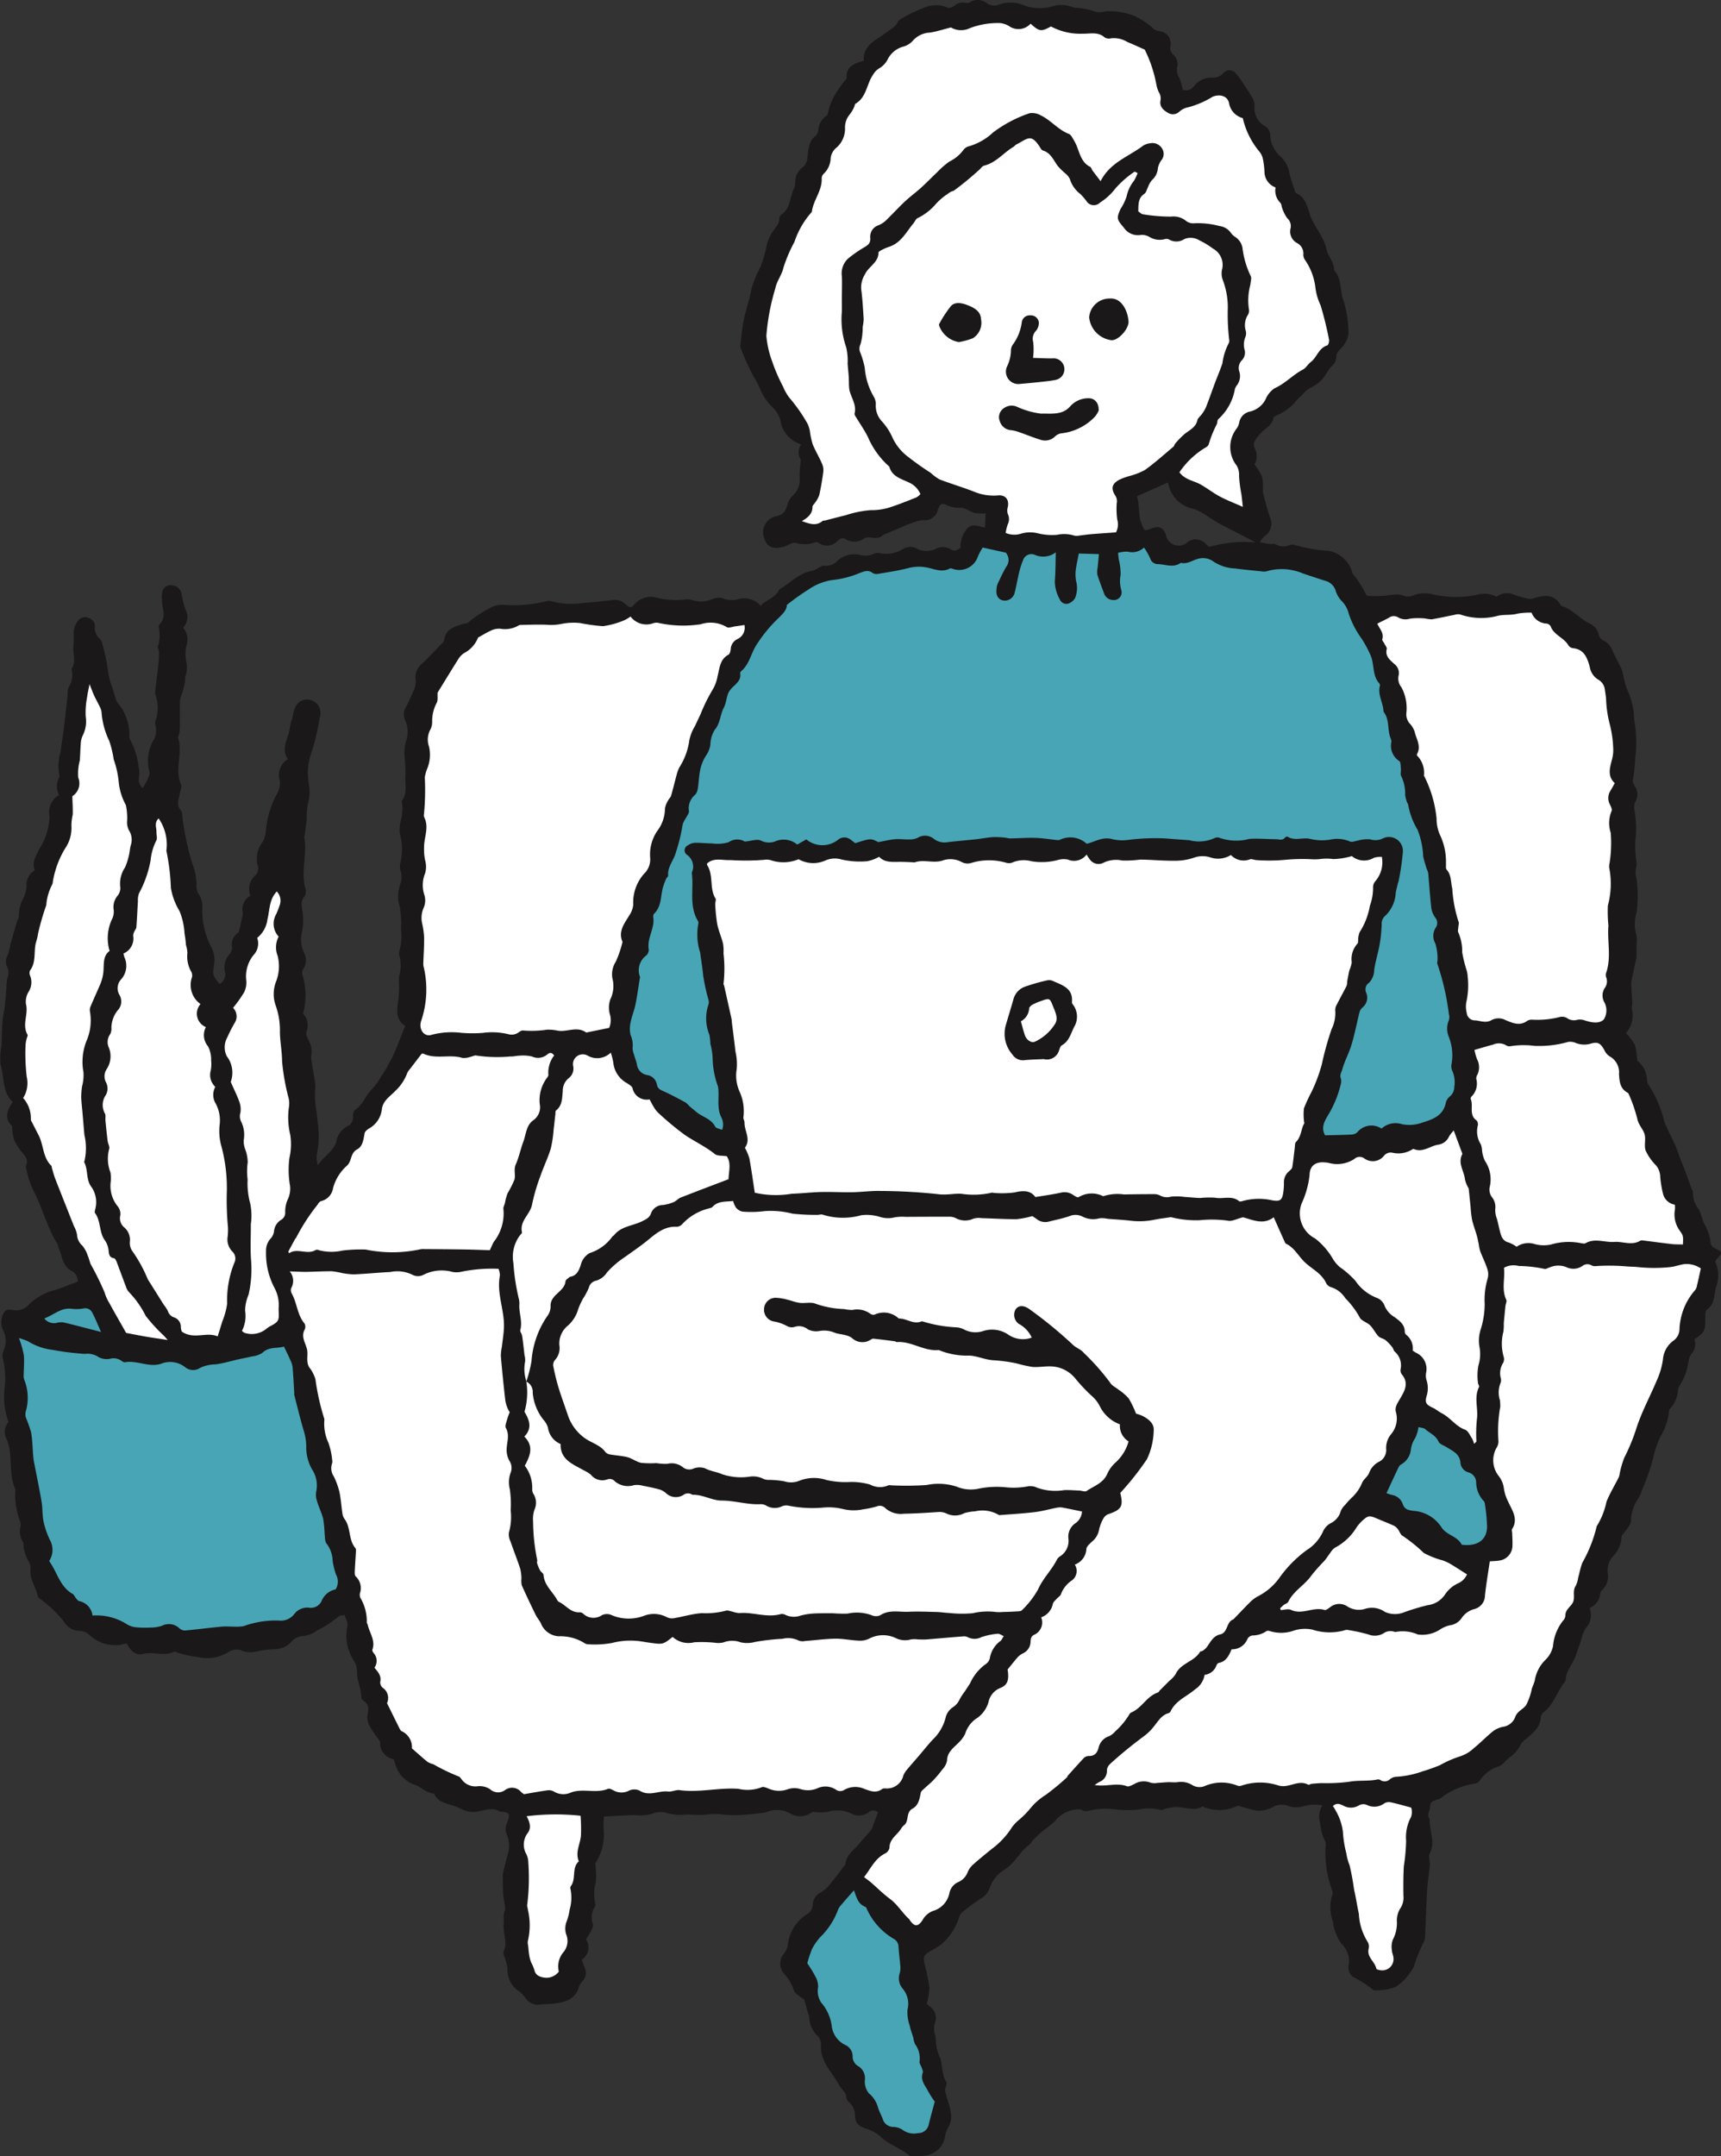 <svg xmlns="http://www.w3.org/2000/svg" xmlns:xlink="http://www.w3.org/1999/xlink" width="119" height="149" viewBox="0 0 119 149"><rect x="0" y="0" width="119" height="149" fill="#333333" stroke="none"/><defs><clipPath id="a"><rect width="119" height="149" fill="none"/></clipPath></defs><g clip-path="url(#a)"><path d="M118.7,87.01c.418-.453.421-.478-.112-.745a.545.545,0,0,1-.327-.552,2.534,2.534,0,0,0-.241-.767c-.083-.213-.2-.411-.287-.624a5.019,5.019,0,0,0-.25-.724,1.8,1.8,0,0,1-.422-1.225c.012-.069-.07-.152-.1-.232-.138-.379-.271-.76-.412-1.137-.088-.237-.188-.47-.278-.707s-.172-.469-.258-.7c-.059-.159-.112-.32-.182-.474-.249-.541-.534-1.066-.75-1.62a8.441,8.441,0,0,0-1.1-2.557.555.555,0,0,1-.1-.3,1.7,1.7,0,0,0-.674-1.344,4.741,4.741,0,0,0-.165-1.092,4.136,4.136,0,0,0-.615-.826,1.794,1.794,0,0,0,.406-1.653,2.692,2.692,0,0,1,.032-.381c-.017-.423-.049-.846-.069-1.269a1.462,1.462,0,0,1,.021-.37c.108-.514.228-1.025.338-1.539a1.33,1.33,0,0,0,0-.254c0-.272.014-.543.014-.815a1.563,1.563,0,0,0-.026-.5,2.878,2.878,0,0,1,.017-1.547,8.642,8.642,0,0,0,0-2.329,1.518,1.518,0,0,1-.029-.783,1.116,1.116,0,0,0,.016-.443,6.747,6.747,0,0,1-.061-1.493,7.058,7.058,0,0,0-.084-2.1,1.032,1.032,0,0,1,.089-.53,1,1,0,0,0-.039-1.034c-.085-.138-.192-.343-.147-.465a10.458,10.458,0,0,0,.167-1.5,9.041,9.041,0,0,0-.081-2.706,5,5,0,0,0-.513-2.089,10.218,10.218,0,0,1-.3-1.212c-.179-.471-.465-.9-.662-1.365a1.28,1.28,0,0,0-.653-.746.581.581,0,0,1-.307-.346,1.082,1.082,0,0,0-.639-.828c-.676-.315-1.145-.953-1.873-1.183a.286.286,0,0,1-.144-.119c-.474-.784-1.16-.643-1.865-.44a.646.646,0,0,1-.3.044A6.659,6.659,0,0,1,104.7,41.1a1.171,1.171,0,0,0-1.214.137,1.9,1.9,0,0,0-1.438-.115,7.246,7.246,0,0,1-2.973-.048,2.153,2.153,0,0,0-1.3.054.95.95,0,0,1-.8.007,1.686,1.686,0,0,0-.674-.032c-.143,0-.286.043-.43.053-.292.02-.585.043-.877.039-.185,0-.5,0-.531-.087a6.561,6.561,0,0,0-.949-1.48c-.011-.015,0-.042-.008-.063a2.1,2.1,0,0,0-1.565-1.488,12.032,12.032,0,0,1-2.441-.418.466.466,0,0,0-.314,0,1.031,1.031,0,0,1-.968-.036c-.138-.071-.336-.02-.5-.041s-.356-.062-.608-.109a1.911,1.911,0,0,1,.312-.406,1.04,1.04,0,0,0,.375-1.351c-.177-.543-.313-1.1-.461-1.652a1.28,1.28,0,0,1-.012-.255,3.434,3.434,0,0,0-.066-.887,4.255,4.255,0,0,0-.516-.829,1.18,1.18,0,0,0-.019-1.19.563.563,0,0,1,.058-.464,2.894,2.894,0,0,1,.526-.636c.3-.269.669-.467.746-.92.011-.064.11-.129.183-.162a3.329,3.329,0,0,0,1.288-.91,5.255,5.255,0,0,1,.523-.531,2.093,2.093,0,0,1,.575-.486,2.31,2.31,0,0,0,1.042-.911,3.6,3.6,0,0,1,.407-.569.853.853,0,0,0,.327-.663c0-.261.166-.4.323-.581a1.746,1.746,0,0,0,.518-.983,7.7,7.7,0,0,0-.36-2.368c-.244-.673-.09-1.465-.628-2.036.018-.574-.439-.966-.551-1.517-.173-.842-.843-1.487-1.122-2.327-.181-.543-.308-1.22-.971-1.493-.03-.013-.047-.071-.061-.111-.134-.425-.291-.845-.391-1.277a1.924,1.924,0,0,0-.576-1.106,2.1,2.1,0,0,1-.75-1.5.736.736,0,0,0-.364-.637,1.416,1.416,0,0,1-.721-1.38,1.171,1.171,0,0,0-.162-.6c-.218-.386-.475-.75-.722-1.119a3.445,3.445,0,0,0-.384-.512.554.554,0,0,0-.9-.034.964.964,0,0,1-.732.3,1.509,1.509,0,0,0-1.289.589.665.665,0,0,1-.78.242,3.8,3.8,0,0,0-.234-.838.94.94,0,0,1-.146-.721.865.865,0,0,0-.283-.873.619.619,0,0,1-.187-.571.851.851,0,0,0-.78-1.043.924.924,0,0,1-.528-.3,4.407,4.407,0,0,0-.719-.506c-.123-.081-.262-.136-.386-.216a4.7,4.7,0,0,0-2.076-.35A1.226,1.226,0,0,1,75.52.729a6.489,6.489,0,0,0-.984-.182,1.275,1.275,0,0,1-.374-.054A2.105,2.105,0,0,0,72.729.451,3.145,3.145,0,0,1,70.88.4,2.4,2.4,0,0,0,69.006.345a.9.9,0,0,1-.725-.091A1.032,1.032,0,0,0,67.034.175.373.373,0,0,1,66.785.2a.959.959,0,0,0-.834.222c-.1.082-.311.162-.4.114a2.065,2.065,0,0,0-1.685.011,9.764,9.764,0,0,0-1.63.8.454.454,0,0,0-.162.2c-.177.342-.518.483-.8.706-.659.522-1.616.826-1.543,1.948-.72.177-1.294.468-1.176,1.218a5.5,5.5,0,0,0-.59.772,4.438,4.438,0,0,0-.728,1.673.239.239,0,0,1-.109.153,1.243,1.243,0,0,0-.533.91.8.8,0,0,1-.2.462c-.488.376-.483.913-.56,1.441a1.091,1.091,0,0,1-.266.685,1.281,1.281,0,0,0-.584,1.139,1.1,1.1,0,0,1-.109.432c-.277.6-.223,1.355-.881,1.767a.386.386,0,0,0-.114.289c0,.309-.2.5-.352.729a2.95,2.95,0,0,0-.5,1.01,8.868,8.868,0,0,1-.442,1.551,8.872,8.872,0,0,0-.61,1.462c-.131.749-.393,1.474-.548,2.22-.12.576-.163,1.168-.235,1.754a.377.377,0,0,0,.03.189,16.09,16.09,0,0,0,.887,1.969,6.082,6.082,0,0,1,.52,1.03A3.821,3.821,0,0,0,53.4,28.13a1.917,1.917,0,0,1,.611,1.162,1.5,1.5,0,0,0,.227.518,2.126,2.126,0,0,0,1.166.907.883.883,0,0,0-.057,1c.037.062.014.164.009.247a6.831,6.831,0,0,0-.062,1.078,1.449,1.449,0,0,1-.473,1.2,1.5,1.5,0,0,0-.356.584c-.127.456-.28.76-.843.858a1.132,1.132,0,0,0-.748,1.584c.18.55.648.724,1.368.5.262-.083.55-.312.769-.255a2.106,2.106,0,0,0,1.373-.046.329.329,0,0,1,.237.061.986.986,0,0,0,1.288-.144c.157-.139.341-.275.575-.12a1.135,1.135,0,0,0,1.267-.056c.4-.219.9.165,1.282-.21a.176.176,0,0,1,.051-.039l.46-.193c.193-.081.387-.162.579-.244s.381-.172.574-.248.4-.155.6-.216a2.028,2.028,0,0,1,.537-.114.917.917,0,0,0,1.011-.7c.183-.476.248-.515.681-.307a2.068,2.068,0,0,0,.921.149c.311,0,.61.27.931.357a3.407,3.407,0,0,0,.767.034c-.011.35-.019.652-.029.978-.482-.065-.926-.348-1.289.137a1.859,1.859,0,0,0-.407,1.276c-.243.142-.438.264-.683.09a1.055,1.055,0,0,0-1.034-.03,1.494,1.494,0,0,1-1.213.034.972.972,0,0,0-1.02-.037,2.251,2.251,0,0,1-1.658.3.663.663,0,0,0-.434.067,1.362,1.362,0,0,1-.873.065,1.756,1.756,0,0,0-1.555.35,1.074,1.074,0,0,1-.963.384c-.138-.023-.306.117-.457.188a1.348,1.348,0,0,1-.333.16c-.94.134-1.544.862-2.315,1.294-.233.593-.882.682-1.291,1.129a1.51,1.51,0,0,0-1.6-.441,1.744,1.744,0,0,1-1.057-.088,1.1,1.1,0,0,0-.669.059,1.893,1.893,0,0,1-1.362.093.978.978,0,0,0-.567-.047,5.677,5.677,0,0,1-2.023-.161,1.473,1.473,0,0,0-1.384.431c-.32.337-.338.343-.716.013a.959.959,0,0,0-.76-.261c-.736.073-1.47.169-2.207.213a5.1,5.1,0,0,1-2.135-.131.686.686,0,0,0-.374.018,9.561,9.561,0,0,1-2.959.236,1.669,1.669,0,0,0-1,.282,7.352,7.352,0,0,0-1.406.941c-.082.076-.243.062-.364.1-.6.193-1.218.355-1.3,1.139a.206.206,0,0,1-.06.111c-.487.5-.961,1.018-1.471,1.5a1.18,1.18,0,0,0-.444,1.008,1.505,1.505,0,0,1-.046.625c-.172.454-.384.894-.6,1.33a.954.954,0,0,0-.078.921,1.975,1.975,0,0,1,.04,1.551,3.291,3.291,0,0,0-.088.807,14.084,14.084,0,0,1,.074,1.523c-.049.566.155,1.179-.243,1.7a.171.171,0,0,0,0,.126,2.983,2.983,0,0,1-.1,1.326,2.637,2.637,0,0,0-.045.826,3.958,3.958,0,0,1,.041,2,.886.886,0,0,0,.019.565,1.45,1.45,0,0,1-.014.874,2.688,2.688,0,0,0-.139,1.256,5.775,5.775,0,0,1,.175,1.906,3.456,3.456,0,0,1-.1,1.442.735.735,0,0,0,0,.441,2.52,2.52,0,0,1-.023,1.329,2.177,2.177,0,0,0-.015.508,9.439,9.439,0,0,1-.028,1c-.092.722-.29,1.455.456,1.965-.3.734-.55,1.433-.862,2.1a13.518,13.518,0,0,1-.819,1.425,4.453,4.453,0,0,1-.636.865c-.439.425-.6,1.065-1.152,1.408a.6.6,0,0,0-.143.471.653.653,0,0,1-.394.667,1.476,1.476,0,0,0-.746.993c-.171.747-.912,1.07-1.276,1.7a1.66,1.66,0,0,1-.084-.755,5.9,5.9,0,0,0,.062-2.158,11.811,11.811,0,0,0-.16-1.265,7.254,7.254,0,0,1,0-1.322c-.067-.586-.188-1.167-.278-1.751a1.194,1.194,0,0,1,0-.383,1.53,1.53,0,0,0-.187-.987c-.092-.184-.216-.437-.156-.594a1.189,1.189,0,0,0-.235-1.267,4.774,4.774,0,0,0-.009-2.567.551.551,0,0,1,.037-.538,1.124,1.124,0,0,0,.019-1.147,2.155,2.155,0,0,1-.153-1.239,4.01,4.01,0,0,0,.056-1.645c-.041-.337-.138-.646.143-.95a.667.667,0,0,0,.074-.546c-.348-1.192.152-2.4-.089-3.591-.007-.037.026-.081.032-.122.051-.355.112-.707.147-1.063a5.1,5.1,0,0,1,.1-1.192,3.108,3.108,0,0,0,.038-1.32,4.125,4.125,0,0,1,.073-1.764,16.847,16.847,0,0,0,.689-2.784.933.933,0,0,0-.786-1.233c-.539-.061-.935.324-1.046.978-.056.335-.2.656-.237.991-.089.717-.646,1.392-.137,2.145a1.276,1.276,0,0,0-.574,1.423,1.345,1.345,0,0,1-.153.926,6.423,6.423,0,0,0-.79,2.613,1.827,1.827,0,0,1-.241.782,1.837,1.837,0,0,0-.315,1.628.669.669,0,0,1-.251.729,1.39,1.39,0,0,0-.35.714,1.947,1.947,0,0,0,.079.64,1.033,1.033,0,0,0-.518,1.151.793.793,0,0,1-.041.312c-.07.323-.145.645-.235,1.042a1.02,1.02,0,0,0-.47,1.083.752.752,0,0,1-.178.446,1.335,1.335,0,0,0-.328,1.131.789.789,0,0,1-.352.923c-.5-.612-.493-.612-.387-1.322a1.825,1.825,0,0,0-.2-1.238,5.46,5.46,0,0,1-.611-2.762,1.565,1.565,0,0,0-.215-.848.923.923,0,0,1-.188-.524,4,4,0,0,0-.288-1.619,19.084,19.084,0,0,1-.688-3.238c-.014-.147-.007-.337-.092-.43-.364-.392-.155-.8-.077-1.2.039-.206.145-.453.072-.617-.465-1.05.144-2.156-.195-3.207-.027-.085.055-.2.072-.305a2.861,2.861,0,0,0,.049-.442c0-.614-.013-1.229.009-1.843a2.693,2.693,0,0,1,.17-.586c.061-.219.125-.439.168-.662.027-.143-.022-.313.037-.436a1.727,1.727,0,0,0,.056-1,2.681,2.681,0,0,1,0-1.069,1.287,1.287,0,0,0-.215-1.278,1.064,1.064,0,0,0,.16-1.247,7.851,7.851,0,0,1-.271-1.1.717.717,0,0,0-.611-.575.608.608,0,0,0-.692.348,1.84,1.84,0,0,0-.052.677c0,.566.349,1.165-.173,1.679a.212.212,0,0,0-.053.179,2.383,2.383,0,0,1-.056,1.337c-.019.094.063.2.066.309a5.491,5.491,0,0,1-.011.752c-.073.692-.165,1.383-.245,2.075a.469.469,0,0,0,.022.19,2.729,2.729,0,0,1,.009,1.8.607.607,0,0,0,0,.376,1.285,1.285,0,0,1-.114.916,2.876,2.876,0,0,0-.318,2.214c.059.141-.044.37-.115.541a5.9,5.9,0,0,1-.339.609.737.737,0,0,1-.264-.705,2.138,2.138,0,0,0-.036-.819,5.029,5.029,0,0,0-.6-1.867c-.052-.069-.009-.205-.026-.308a3.376,3.376,0,0,0-.79-2.159.662.662,0,0,1-.141-.277c-.094-.282-.183-.565-.263-.852A4.559,4.559,0,0,1,7.461,46.3a14.018,14.018,0,0,0-.4-1.859.632.632,0,0,0-.192-.327.933.933,0,0,1-.309-.795.589.589,0,0,0-.406-.6.592.592,0,0,0-.711.122,1.367,1.367,0,0,0-.345.783,9.594,9.594,0,0,1-.027,1.072c-.033.511.212,1.043-.13,1.531a1.555,1.555,0,0,1-.2,1.282,1.353,1.353,0,0,0-.066.5c-.074.677-.139,1.356-.222,2.033-.08.652-.182,1.3-.27,1.952a3.129,3.129,0,0,0-.074,1.579.264.264,0,0,1-.031.186,1.257,1.257,0,0,0,.014,1.18A1.355,1.355,0,0,0,3.423,56.4a4.279,4.279,0,0,1-.667,2.21c-.25.506-.568.944-.351,1.543a1.116,1.116,0,0,0-.568,1.1,2.145,2.145,0,0,1-.208.789,2.406,2.406,0,0,0-.321,1.22c.018.129-.087.274-.129.414-.155.528-.311,1.056-.458,1.586a6.23,6.23,0,0,1-.174.725.854.854,0,0,0-.065.8.912.912,0,0,1,.032.792,3.156,3.156,0,0,0-.067.632c-.034.4-.054.8-.1,1.2S.2,70.207.173,70.607c-.043.548-.041,1.1-.067,1.648a4.188,4.188,0,0,0-.061,1.33c.264.863.09,1.863.838,2.565-.446.636-.568,1.222-.044,1.637a4.092,4.092,0,0,0,.135.983,4.031,4.031,0,0,0,.591.907c.206.258.408.483.24.85-.045.1.017.249.042.373a5.794,5.794,0,0,0,.527,1.493c.586,1.154.888,2.439,1.588,3.546a2.429,2.429,0,0,1,.093.3c.253.562.25,1.25.923,1.6a.8.8,0,0,1,.4.725c-.563.211-1.089.44-1.635.6a3.833,3.833,0,0,0-1.754,1,1.164,1.164,0,0,1-1.1.363c-.439-.076-.563.008-.725.4A1.438,1.438,0,0,0,.274,92.06,1.575,1.575,0,0,1,.262,93.3a.957.957,0,0,0-.055.615A6.051,6.051,0,0,1,.337,95.8a4.89,4.89,0,0,0,.258,2.462A1.03,1.03,0,0,0,.41,99.349c.549,1.124.123,2.421.648,3.545a.251.251,0,0,1,0,.127,5.165,5.165,0,0,0,.315,2.063.762.762,0,0,1,.054.369,1.342,1.342,0,0,0,.164,1.106c.069.113.016.295.054.435a3.3,3.3,0,0,0,.283.822.918.918,0,0,1,.182.639c-.079.674.386,1.22.5,1.855.021.114.21.2.322.294a8.213,8.213,0,0,1,1.489,1.458,1.3,1.3,0,0,0,1.118.641.964.964,0,0,1,.613.25,2.609,2.609,0,0,0,2.164.712c.142-.036.285-.062.447-.1.25.479.588.868,1.158.723.692-.177,1.409.191,2.085-.137a.348.348,0,0,1,.248.044,7.086,7.086,0,0,0,1.362.3,2.8,2.8,0,0,0,2.2-.347,1,1,0,0,1,.78-.129,1.811,1.811,0,0,0,1.3.066,7.515,7.515,0,0,1,1.013-.119,1.583,1.583,0,0,0,1.213-.487,1.158,1.158,0,0,1,.888-.427,2.03,2.03,0,0,0,.923-.386,7.292,7.292,0,0,0,1.47-.956c.063-.065.2-.058.424-.115.083.285.248.541.2.751a3.1,3.1,0,0,0,.45,2.418,1.444,1.444,0,0,1,.21.832c0,.567.306,1.107.294,1.7,0,.084.1.194.184.251.343.236.333.538.26.907a1.247,1.247,0,0,0,.087.735,8.029,8.029,0,0,0,.62.948c.057.086.148.177.148.265a1.139,1.139,0,0,0,.951,1.171,3.362,3.362,0,0,0,.105.343,2.108,2.108,0,0,0,1.293,1.4c.48.144.832.6,1.379.625.322.7,1.054.694,1.634.95a4.285,4.285,0,0,0,.59.249,1.748,1.748,0,0,0,.625.069c.575-.061,1.142-.383,1.721-.014.014.009.042,0,.063,0,.594.034.649.148.447.7a1.2,1.2,0,0,0-.087.785,2,2,0,0,1,.121,1.421c-.1.345-.182.694-.268,1.041a1.97,1.97,0,0,0-.089.435c0,.425,0,.852.026,1.275.019.292.085.581.124.873a.559.559,0,0,1,0,.3c-.16.306-.053.624-.087.926-.071.63.3,1.245,0,1.88-.069.148.076.4.125.6a3.96,3.96,0,0,1,.142.595,1.757,1.757,0,0,0,.794,1.581,2.013,2.013,0,0,1,.476.511,1.032,1.032,0,0,0,1.018.4c.251-.036.509-.024.762-.049.833-.084,1.628-.227,1.9-1.21a1.082,1.082,0,0,1,.246-.366.826.826,0,0,0,.145-.9c-.069-.175-.132-.353-.213-.57a1,1,0,0,0,.294-1.407,6.429,6.429,0,0,0,.347-.569c.072-.15.178-.352.13-.478a1.338,1.338,0,0,1,.138-1.2.355.355,0,0,0,.021-.251,2.969,2.969,0,0,1,.046-1.455,5.144,5.144,0,0,0-.007-.955c0-.144-.049-.333.022-.426a3.582,3.582,0,0,0,.517-2.322c0-.252.014-.5.024-.834.771-.035,1.484-.087,2.2-.092a3.052,3.052,0,0,0,1.071-.072,1.517,1.517,0,0,1,.994-.1,3.559,3.559,0,0,0,1.5.12,9.054,9.054,0,0,0,1.339.014,3.906,3.906,0,0,1,1.129,0,8.185,8.185,0,0,0,1.579,0c.313-.012.625-.063.937-.1a1.655,1.655,0,0,0,.5-.078,1.886,1.886,0,0,1,1.606.081,1.324,1.324,0,0,0,1.574-.1,3.276,3.276,0,0,0,1.018.012,2.271,2.271,0,0,1,1.667.117,1.124,1.124,0,0,0,1.207-.1.477.477,0,0,1,.634.012c-.135.361-.25.674-.369.985a.767.767,0,0,1-.1.227c-.271.322-.56.629-.827.955-.357.437-.892.754-.95,1.4,0,.054-.072.1-.11.154-.309.406-.605.823-.933,1.214a2.667,2.667,0,0,1-.646.592.982.982,0,0,0-.577.853.8.8,0,0,1-.414.673,2.852,2.852,0,0,0-1.308,2.1,1.383,1.383,0,0,1-.231.571,1.062,1.062,0,0,0,0,1.465,3.058,3.058,0,0,1,.658,1.134c.044.172.281.3.443.435a1.663,1.663,0,0,0,.263.167c.113.408.195.706.278,1a.861.861,0,0,1,.071.242,1.793,1.793,0,0,0,.551,1.255.969.969,0,0,1,.267.615c-.107,1.186.785,1.922,1.26,2.837.145.28.486.451.483.845a.5.5,0,0,0,.2.317,1.169,1.169,0,0,1,.394.9c.037.566.226.729.795.93a2.518,2.518,0,0,1,.936.506c.58.579,1.381.8,1.994,1.314.111.094.326.078.495.084s.34-.029.51-.037a1.6,1.6,0,0,0,1.513-1.371,1.379,1.379,0,0,1,.18-.53c.456-.72.122-1.436-.058-2.118-.072-.271-.19-.486-.075-.764.039-.094.078-.24.034-.308-.339-.515-.251-1.132-.422-1.663a3.011,3.011,0,0,1-.308-1.344.7.7,0,0,0-.049-.25,1.431,1.431,0,0,1,0-.875.938.938,0,0,0-.354-1.084,2.571,2.571,0,0,1-.221-.207,4.835,4.835,0,0,0,.18-1.127,13.663,13.663,0,0,0-.322-1.562c-.125-.585-.084-.666.428-.962a7.24,7.24,0,0,0,.751-.469,4.227,4.227,0,0,0,1.216-1.889.677.677,0,0,1,.157-.272,13.442,13.442,0,0,1,1.275-.946,1.342,1.342,0,0,0,.658-.742,2.389,2.389,0,0,1,1.062-1.311c.7-.443,1.041-1.249,1.712-1.726.082-.058.115-.181.189-.255.208-.209.419-.416.643-.606.29-.246.612-.455.889-.714a2.149,2.149,0,0,1,1.245-.8c.231-.024.43-.114.659.011a.554.554,0,0,0,.37.066,4.827,4.827,0,0,1,2.013-.107,7.155,7.155,0,0,0,1.525,0,3.34,3.34,0,0,1,1.495.019c.129.048.319-.081.483-.114a4.086,4.086,0,0,1,.535-.073c.646-.037,1.3.323,1.892-.05a2.868,2.868,0,0,0,2.451-.054c.455.129.812.236,1.172.329a2.007,2.007,0,0,0,1.3-.258,1.255,1.255,0,0,1,.974-.065,1.724,1.724,0,0,0,1.124.026,2.828,2.828,0,0,1,1.276-.049,1.513,1.513,0,0,0-.14,1.269,3.054,3.054,0,0,0,.34,1.22.514.514,0,0,1,.034.25,7.41,7.41,0,0,0,.446,3.136.4.4,0,0,1,.009.31,2.805,2.805,0,0,0,.036,1.823,3.489,3.489,0,0,0,.613,1.585,1.584,1.584,0,0,1,.474,1.506.815.815,0,0,0,.263.727,8.768,8.768,0,0,1,1.475.948,3.633,3.633,0,0,0,1.564-.252,4.094,4.094,0,0,0,.534-.45,4.322,4.322,0,0,0,.674-.921,11.235,11.235,0,0,1,.684-1.7,1.011,1.011,0,0,0,.1-.5c.051-1.056.08-2.113.143-3.168.033-.55.135-1.1.181-1.646.022-.271-.117-.6-.007-.812.422-.807-.046-1.586.006-2.373-.259-.289.03-.566.019-.848-.017-.426.325-.439.6-.534a.734.734,0,0,0,.168-.092,5.03,5.03,0,0,1,2.255-.976.567.567,0,0,0,.394-.189,2.456,2.456,0,0,1,1.346-1.015c.28-.11.474-.424.732-.611a2.368,2.368,0,0,0,.784-.912,1.493,1.493,0,0,1,.386-.389c.456-.412.979-.77.989-1.489a.566.566,0,0,1,.225-.353c.687-.549.908-1.417,1.435-2.074a.34.34,0,0,0,.06-.18c.045-.617.495-1.059.688-1.611.125-.357.253-.714.377-1.071a2.976,2.976,0,0,1,.3-.824,1.314,1.314,0,0,0,.289-1.423,1.165,1.165,0,0,0,.737-1,.455.455,0,0,1,.158-.267,1.3,1.3,0,0,0,.359-1.179,1.493,1.493,0,0,1,.36-1.119,2.022,2.022,0,0,0,.6-1.393c.283-.44.639-.745.649-1.061a2.826,2.826,0,0,1,.537-1.6,2.309,2.309,0,0,0,.225-.529,16.206,16.206,0,0,0,.721-2.026,8.177,8.177,0,0,1,.524-1.616,4.327,4.327,0,0,0,.635-1.89.082.082,0,0,1,.027-.057,2.08,2.08,0,0,0,.586-1.374.687.687,0,0,1,.13-.287,4.148,4.148,0,0,0,.589-1.6,1.346,1.346,0,0,1,.18-.531,1.014,1.014,0,0,0,.228-1.04c.677-.444.76-.588.755-1.325,0-.253-.02-.632.125-.737.55-.4.471-.961.6-1.5a2.241,2.241,0,0,0-.039-1.807,1.138,1.138,0,0,1,.09-.145M83.611,37.8c-.061-.054-.152-.137-.246-.217a.929.929,0,0,0-1.276-.1.893.893,0,0,1-1.467-.508c-.182-.534-.491-.665-1.041-.439-.472.194-.467.118-.657-.366-.233-.593-.105-1.214-.307-1.877l2.15-.956a2.2,2.2,0,0,0,1.784,1.83,4.367,4.367,0,0,1,1.051.583c.311.182.611.383.93.549.762.4,1.532.775,2.292,1.191a8.7,8.7,0,0,0-3.214.308" transform="translate(0 0)" fill="#1a1818"/><path d="M111.135,134.072c.26.58.488,1.1.721,1.609.035.077.067.185.131.215.538.256.814.778,1.2,1.184.507.531,1.246.821,1.572,1.542a.558.558,0,0,0,.335.274,1.8,1.8,0,0,1,.991.767,5.833,5.833,0,0,1,.986,1.31c.1.245.512.346.731.565s.352.521.566.746c.125.131.352.159.5.276a3.18,3.18,0,0,1,.463.488c.066.079.081.2.147.282a1.266,1.266,0,0,1,.424,1.259.463.463,0,0,0,.105.356c.5.614.152,1.164-.151,1.68-.18.308-.384.592-.262.945a1.673,1.673,0,0,1-.351,1.492,1.483,1.483,0,0,0-.333,1.056.9.9,0,0,1-.553.87,1.461,1.461,0,0,0-.636.762c-.1.246-.373.419-.477.664a2.9,2.9,0,0,1-.715,1.029,5.357,5.357,0,0,0-.467.507,1.243,1.243,0,0,0-.291.41,1.312,1.312,0,0,1-.711.852,1.224,1.224,0,0,0-.533.6,2.947,2.947,0,0,1-1.119,1.258,8.433,8.433,0,0,0-1.828,1.834,4.173,4.173,0,0,1-1.514,1.342,2.242,2.242,0,0,0-.514.364c-.4.395-.788.808-1.18,1.213a.166.166,0,0,1-.051.038c-.481.185-.347.908-.885,1.028-.505.113-.68.546-.945.9a1.2,1.2,0,0,1-.279.24c-.049.036-.151.024-.175.066-.4.685-1.344.78-1.688,1.542a1.918,1.918,0,0,1-.433.465c-.22.222-.442.442-.663.664-.044.045-.074.123-.126.14-.759.248-1.1,1.05-1.809,1.365a.3.3,0,0,0-.15.117,5.055,5.055,0,0,1-1,1.211,1.259,1.259,0,0,1-.421.328,1.079,1.079,0,0,0-.716.76c-.09.366-.259.624-.7.606a.511.511,0,0,0-.342.155c-.376.4-.735.806-1.1,1.213-.027.031-.027.089-.057.114a17.91,17.91,0,0,1-1.454,1.2,4.385,4.385,0,0,0-1.136,1.014,6.231,6.231,0,0,1-.668.673,2.968,2.968,0,0,0-.535.547,5.483,5.483,0,0,1-1.376,1.488c-.424.344-.851.685-1.258,1.048a1.549,1.549,0,0,0-.421.539,1.212,1.212,0,0,1-.673.727,1.062,1.062,0,0,0-.607.774,1.6,1.6,0,0,1-1.083,1.2,1.37,1.37,0,0,0-.765.636c-.316.491-.564.486-.894.007a.3.3,0,0,0-.032-.055c-.471-.425-.807-1.011-1.293-1.372s-.88-.753-1.314-1.137c-.158-.14-.333-.26-.518-.4.463-.58.749-1.286,1.459-1.634a.574.574,0,0,0,.3-.393c0-.637.574-.907.836-1.372a.708.708,0,0,1,.175-.187c.366-.292.1-.885.583-1.147.408-.22.489-.669.571-1.1.022-.119.172-.22.274-.317.2-.188.414-.356.6-.554a7.581,7.581,0,0,0,.616-.734,1.266,1.266,0,0,0,.325-.6c.009-.616.459-.9.815-1.269a2.117,2.117,0,0,0,.44-.6,1.965,1.965,0,0,1,.863-1.111,2.043,2.043,0,0,0,.746-1.068,1.343,1.343,0,0,1,.8-.977c.532-.2.638-.572.523-1.285.248-.3.465-.584.7-.847a1.234,1.234,0,0,1,.349-.262.9.9,0,0,0,.54-.808c.007-.2.032-.378.242-.478a.929.929,0,0,0,.49-1.209,1.238,1.238,0,0,0,.808-.929c.028-.129.164-.237.26-.346s.255-.2.3-.323a1.968,1.968,0,0,1,.779-.968.816.816,0,0,0,.179-1.078,1.209,1.209,0,0,0,.8-1.078c.016-.19.253-.381.42-.538a1.363,1.363,0,0,0,.462-.811,2.656,2.656,0,0,1,.334-.823.644.644,0,0,1,.341-.249c.87-.3,1.006-.539.795-1.415-.01-.04,0-.084,0-.048a19.4,19.4,0,0,0,1.837-2.322,4.869,4.869,0,0,0,.467-2c.039-.473-.376-.789-.794-1a2.824,2.824,0,0,0-.429-.148,6.625,6.625,0,0,0-.507-1.054,3.717,3.717,0,0,0-.714-.612c-.193-.159-.461-.275-.571-.478a16.274,16.274,0,0,0-1.819-2.055c-.172-.221-.485-.327-.707-.516a30.139,30.139,0,0,0-3.1-2.54c-.381-.245-.709-.231-.908.049a.769.769,0,0,0,.216,1,2.01,2.01,0,0,1,.9.953,1.785,1.785,0,0,1-1.636-.215,1.989,1.989,0,0,0-1.708-.245,1.689,1.689,0,0,1-1.3-.084,1.358,1.358,0,0,0-.61-.17,9.247,9.247,0,0,1-2.247-.391c-.042-.008-.092-.029-.125-.015-.547.228-1.007-.192-1.521-.2a.11.11,0,0,1-.062-.012,1.5,1.5,0,0,0-1.668-.252.365.365,0,0,1-.3-.078,1.556,1.556,0,0,0-1.219-.25,2.488,2.488,0,0,1-.57-.062,6.533,6.533,0,0,1-1.96-.36c-.321-.145-.754-.022-1.131-.07-.292-.037-.573-.159-.863-.225a3.582,3.582,0,0,0-.752-.122.794.794,0,0,0-.833.725.82.82,0,0,0,.646.906,2.886,2.886,0,0,1,.951.328.658.658,0,0,0,.494.055.974.974,0,0,1,.94.169,1.268,1.268,0,0,0,.8.109,1.869,1.869,0,0,1,1.057.123c.235.087.5.1.739.167a1.2,1.2,0,0,1,.445.194,1.047,1.047,0,0,0,1.248.147c.075-.039.158-.109.23-.1.5.051,1,.118,1.5.183.041.006.079.056.115.053,1.019-.082,1.883.652,2.906.549a5.082,5.082,0,0,0,2.123.383c.564.032,1.114.3,1.678.327a10.567,10.567,0,0,1,1.567.21,9.571,9.571,0,0,0,1.107.248c.439.034.886-.057,1.327-.036a2.257,2.257,0,0,1,1.685.885,11.747,11.747,0,0,0,1.044,1.107,2.411,2.411,0,0,1,.624.786,2.5,2.5,0,0,0,1.375,1.224,1.259,1.259,0,0,0,.6,1.18,3.077,3.077,0,0,1-.9,1.458,2.339,2.339,0,0,0-.593.826c-.29.622-.917.8-1.413,1.145-.1.072-.321-.022-.486-.03-.356-.016-.713-.047-1.068-.031a3.717,3.717,0,0,1-1.871-.17,1.051,1.051,0,0,0-.619-.095,5.165,5.165,0,0,1-1.507.072,6.274,6.274,0,0,0-1.956.1,2.54,2.54,0,0,1-1.481-.15,4.079,4.079,0,0,0-2.084-.108,21.383,21.383,0,0,1-2.288.026c-.127.007-.279-.046-.377.007a1.433,1.433,0,0,1-1.231-.067,4.619,4.619,0,0,0-1.575-.169,5.965,5.965,0,0,1-1.439-.146,2.763,2.763,0,0,0-1.877.051,1.541,1.541,0,0,1-1.058.035,6.754,6.754,0,0,0-1-.093.967.967,0,0,1-.421-.069,1.591,1.591,0,0,0-.985-.151,4.091,4.091,0,0,1-1.883-.175c-.365-.165-.795-.2-1.178-.408a1.188,1.188,0,0,0-.8.02.7.7,0,0,1-.717-.082,1.235,1.235,0,0,0-1.081-.246,3.7,3.7,0,0,1-.758-.049,6.338,6.338,0,0,1-1.063-.02c-.323-.066-.61-.3-.933-.387-.384-.1-.79-.117-1.183-.187a.568.568,0,0,1-.343-.16c-.343-.48-.908-.62-1.363-.925a3.17,3.17,0,0,1-1.256-1.679c-.211-.624-.441-1.242-.633-1.872-.148-.484-.263-.981-.362-1.478a.522.522,0,0,1,.105-.4,1.216,1.216,0,0,0,.316-1.053,1.6,1.6,0,0,1,.59-1.342,2.358,2.358,0,0,0,.721-1.16,5.382,5.382,0,0,1,.345-.732,4.733,4.733,0,0,0,.386-.729.637.637,0,0,1,.523-.488,1.364,1.364,0,0,0,.732-.568,6.2,6.2,0,0,1,1.132-.991c.45-.314.9-.631,1.334-.956.7-.518,1.339-1.267,2.363-1.206a.545.545,0,0,0,.387-.2,3.716,3.716,0,0,1,1.833-1.069c.08-.028.185-.038.235-.095.387-.433.916-.356,1.438-.415a1.48,1.48,0,0,0,.191.449.786.786,0,0,0,.46.285,7.5,7.5,0,0,0,1.553-.039,6.023,6.023,0,0,1,1.907.18,15.4,15.4,0,0,0,1.718.084c.127,0,.275-.059.378-.012a4.663,4.663,0,0,0,2.646.036,3.078,3.078,0,0,1,1.3.116,1.831,1.831,0,0,0,1.006.03,3.209,3.209,0,0,1,.76-.034c1.031-.006,2.061-.012,3.091-.009a.942.942,0,0,1,.37.092,1.373,1.373,0,0,0,1.233.042,1.3,1.3,0,0,1,.564-.036c.809.022,1.618.075,2.426.07a6.224,6.224,0,0,0,1.083-.212c.036.024.159.1.276.186a.959.959,0,0,0,.842.2c.493-.127,1-.223,1.475-.393a1.076,1.076,0,0,1,.865.034,1.608,1.608,0,0,0,1.178.126,1.662,1.662,0,0,1,.556.033c.547.044,1.1.072,1.64.137a5.109,5.109,0,0,0,1.64-.079c.323-.066.651-.1,1.11-.172a7.027,7.027,0,0,0,1.983.213,8.257,8.257,0,0,1,1.941.029c.273.079.628-.128,1.059-.232.637.16,1.4.563,2.124,0" transform="translate(-23.06 -49.948)" fill="#fff"/><path d="M99.264,60.907c-.022.738-.014,1.373-.068,2a2.586,2.586,0,0,0,.349,1.28.481.481,0,0,0,.589.279.865.865,0,0,0,.46-.375,1.849,1.849,0,0,0,.07-1.189,2.63,2.63,0,0,1-.029-.692c.046-.385.137-.765.218-1.2l1.392.041c-.027.3-.057.6-.084.906a1.448,1.448,0,0,0-.027.5c.135.446.309.88.47,1.318a.654.654,0,0,0,.579.442.533.533,0,0,0,.611-.672,2.239,2.239,0,0,1-.049-1.059,4.189,4.189,0,0,0-.129-1.073c-.016-.124-.027-.248-.049-.448a2.12,2.12,0,0,1,.689-.081,1.185,1.185,0,0,0,1.107-.288,4.346,4.346,0,0,1,.422.741.563.563,0,0,0,.579.405c.518.031,1.051.268,1.546-.091.429.111.769-.157,1.148-.263a1.216,1.216,0,0,1,1.1.172,2.886,2.886,0,0,0,1.5.481c.61.084,1.224.138,1.837.2a.809.809,0,0,0,.381-.014,3.651,3.651,0,0,1,1.887-.032,2.81,2.81,0,0,1,.585.192c.518.172,1.035.348,1.556.51a1.012,1.012,0,0,1,.725.734,1.8,1.8,0,0,0,.429.688,1.837,1.837,0,0,1,.462.85,6.3,6.3,0,0,0,.9,1.737A8,8,0,0,1,121.009,68c.305.639.113,1.41.61,1.968a.23.23,0,0,1,.057.175c-.167.6.192,1.126.242,1.694a.262.262,0,0,0,.022.125c.411.537.243,1.223.468,1.807a.552.552,0,0,1,.063.247,1.253,1.253,0,0,0,.542,1.335c.109.074.092.351.112.537.018.166-.054.371.021.5a2.781,2.781,0,0,1,.274,1.3,2.476,2.476,0,0,0,.123.494c.017.061.069.112.082.173a5.115,5.115,0,0,0,.651,1.741,5.631,5.631,0,0,1,.39,1.842c.059.286.153.564.236.844a1.7,1.7,0,0,1,.11.292c.075.822.126,1.645.22,2.464a1.567,1.567,0,0,0,.269.631.57.57,0,0,1,.026.707,1.047,1.047,0,0,0-.016,1.088,3.722,3.722,0,0,1,.15,1.046c.013.125-.054.274-.007.377a17.137,17.137,0,0,1,.789,3.454.674.674,0,0,1,0,.416,1.483,1.483,0,0,0-.021,1.111,3.467,3.467,0,0,1,.212,1.878.813.813,0,0,0,.066.561,1.925,1.925,0,0,1,.117,1.052.845.845,0,0,1-.3.663.853.853,0,0,0-.281.417c-.173.918-.887,1.169-1.641,1.4a2.556,2.556,0,0,1-1.418.1,1.423,1.423,0,0,0-1.391.312,1.258,1.258,0,0,0-1.688.268.693.693,0,0,1-.445.145c-.589.029-1.179.036-1.769.05-.344-.606.041-1.1.328-1.6a7.575,7.575,0,0,0,.747-1.891.788.788,0,0,0,.014-.439c-.092-.254.044-.428.106-.649.154-.552.431-1.051.6-1.586.245-.765.386-1.563.584-2.344a.68.68,0,0,1,.193-.313.875.875,0,0,0,.265-1.043.553.553,0,0,1,.2-.678,1.277,1.277,0,0,0,.356-.855c.08-.606.273-1.2.38-1.8a9.9,9.9,0,0,0,.139-1.385.717.717,0,0,1,.272-.609,2.366,2.366,0,0,0,.7-1.578c.044-.223.1-.443.155-.665,0-.021.024-.038.027-.058a16.755,16.755,0,0,0,.314-2.13.961.961,0,0,0-1.394-.889,1.159,1.159,0,0,1-.854.062,2.266,2.266,0,0,0-.863.084c-.182.024-.384.12-.538.067a2.215,2.215,0,0,0-1.357-.138,3.485,3.485,0,0,1-1.45-.057c-.5-.094-1.029.16-1.508-.139a.177.177,0,0,0-.168.037c-.178.25-.426.138-.649.135-.614-.006-1.23-.061-1.841-.022a3.487,3.487,0,0,1-2.034-.066.438.438,0,0,0-.374.012,2.6,2.6,0,0,1-1.737.144c-.572-.039-1.144-.083-1.715-.126a15.015,15.015,0,0,0-2.472.1,3.077,3.077,0,0,1-1.119-.04c-.671-.2-1.2.165-1.79.315a1.666,1.666,0,0,0-1.845-.283.366.366,0,0,1-.188.026c-.5-.051-1-.136-1.5-.152-.584-.017-1.17.028-1.756.037-.124,0-.248-.046-.372-.055a6.021,6.021,0,0,0-.827-.035c-.379.026-.754.1-1.132.144-.654.071-1.312.124-1.966.2a1.223,1.223,0,0,1-.97-.212.96.96,0,0,0-1.135-.084,1.292,1.292,0,0,1-.548.112c-.341.01-.684-.041-1.023-.015s-.694.116-1.15.2c-.52-.267-.52-.267-1.593.072-.1-.076-.213-.169-.334-.252a.684.684,0,0,0-.835,0,1.743,1.743,0,0,1-2.215-.01l-.629.359a1.452,1.452,0,0,0-1.546-.209,1.25,1.25,0,0,1-.978-.072c-.258-.119-.639.031-1.1.074a1.023,1.023,0,0,0-1.112.042,2.672,2.672,0,0,1-1.167.084c-.4,0-.8-.051-1.2-.04a.942.942,0,0,0-.469.182.375.375,0,0,0-.057.644.987.987,0,0,1,.338,1.239c.155,1.1-.207,2.27.415,3.315a.255.255,0,0,1,.045.18,3.976,3.976,0,0,0,.119,2.012c.069.535.162,1.066.211,1.608a13.888,13.888,0,0,0,.365,1.67.537.537,0,0,1,.006.308,2.975,2.975,0,0,0,.061,2.113,4.908,4.908,0,0,1,.067.634,4.417,4.417,0,0,1,.158,1.119,5.947,5.947,0,0,0,.367,1.816c.074.453.006.927.04,1.389a1.918,1.918,0,0,0,.183.732,1.042,1.042,0,0,1,.062.875c-.177-.077-.419-.1-.48-.222-.279-.549-.875-.662-1.294-1.009-.161-.134-.323-.265-.48-.4a1.782,1.782,0,0,0-.276-.262c-.5-.271-1.005-.544-1.526-.777-.229-.1-.4-.179-.455-.461a.807.807,0,0,0-.7-.663.844.844,0,0,1-.684-.747c-.052-.225-.139-.442-.2-.666a1.25,1.25,0,0,1-.093-.489,1.714,1.714,0,0,0-.143-.859,1.968,1.968,0,0,1,.015-.925c.074-.393.24-.768.319-1.16.119-.581.2-1.171.293-1.757.01-.063.04-.137.019-.189a1.272,1.272,0,0,1,.449-1.473.554.554,0,0,0,.164-.4c-.144-.782.425-1.457.312-2.229a.315.315,0,0,1,.046-.24c.555-.521.44-1.264.644-1.9.057-.179.125-.356.2-.529.033-.077.143-.145.137-.21-.056-.609.387-1.053.532-1.6a12.189,12.189,0,0,0,.467-1.912,1.573,1.573,0,0,1,.22-.452c.081-.172.251-.369.217-.519a1.211,1.211,0,0,1,.441-1.115.85.85,0,0,0,.173-.405c.07-.458.081-.927.182-1.377a2.96,2.96,0,0,1,.39-.923,1.753,1.753,0,0,0,.3-.755,2.008,2.008,0,0,1,.3-1.022c.39-.455.369-1.036.625-1.525.163-.31.181-.694.316-1.023a1.664,1.664,0,0,1,.394-.483c.229-.229.473-.441.43-.813-.007-.061,0-.152.036-.182.575-.464.69-1.192,1.043-1.776a9.854,9.854,0,0,1,1.565-1.918c.307-.3.567-.554.578-.909a16.408,16.408,0,0,1,1.5-1.068,3.926,3.926,0,0,1,1.622-.649,6.647,6.647,0,0,0,1.961-.509c.3-.1.545-.207.833.009a.525.525,0,0,0,.367.076c.7-.119,1.414-.223,2.1-.4a2.843,2.843,0,0,1,1.322-.039c.508.1,1.02.356,1.558.066.084-.045.237.043.359.066a1.359,1.359,0,0,0,1.593-.916,4.583,4.583,0,0,1,.328-.6l1.592.351a.764.764,0,0,1,.034.976c-.223.385-.409.791-.6,1.195a1.226,1.226,0,0,0-.072.376c-.046.4.11.672.427.752a.7.7,0,0,0,.812-.471c.134-.491.21-1,.331-1.492a5.77,5.77,0,0,1,.274-.836.6.6,0,0,1,.8-.35,1.431,1.431,0,0,0,1.457-.173" transform="translate(-26.259 -22.759)" fill="#47a5b5"/><path d="M101.078,118.272c-.347-.481-.842-.476-1.439-.333a6.546,6.546,0,0,1-1.457.032c-.042,0-.089-.026-.127-.014a5.714,5.714,0,0,1-2.106.077c-.514-.031-1.021.1-1.578.029a38.989,38.989,0,0,0-4.01-.225c-.647-.018-1.3.077-1.945.088-.722.012-1.446-.032-2.169-.015-.679.016-1.356.1-2.035.121a6.581,6.581,0,0,1-2.547-.072c-.119-.772-.228-1.578-.375-2.378a3.711,3.711,0,0,0-.31-.732c.442-.572-.04-1.156-.026-1.751,0-.123-.1-.255-.074-.368a3.277,3.277,0,0,0-.279-1.787,2.7,2.7,0,0,1-.187-1.526,3.732,3.732,0,0,0-.082-1.195c-.077-.677-.167-1.354-.251-2.03-.011-.085-.007-.172-.026-.255q-.252-1.143-.509-2.286c-.009-.041-.051-.084-.044-.118a9.171,9.171,0,0,0,0-2.117,3.012,3.012,0,0,0-.034-.685c-.115-.452-.311-.885-.4-1.34a11.259,11.259,0,0,1-.138-1.378c-.009-.125.078-.29.024-.376-.444-.71-.124-1.606-.578-2.309-.019-.03-.006-.081-.007-.122.487-.433,1.074-.2,1.618-.234a16.018,16.018,0,0,0,2.348-.019.985.985,0,0,1,.5.048,2.717,2.717,0,0,0,1.858-.088,2.053,2.053,0,0,0,1.825.1,1.639,1.639,0,0,1,1.162-.079,5.643,5.643,0,0,0,1.773.115,2.837,2.837,0,0,0,.813-.307c.376.428.942.35,1.492.353.293,0,.587.02.88.031.021,0,.046.016.063.01.626-.229,1.283.068,1.918-.122a1.619,1.619,0,0,1,1.363.1.878.878,0,0,0,.615.067,4.227,4.227,0,0,1,2.446-.026.644.644,0,0,0,.437-.017,2.008,2.008,0,0,1,1.319-.084,4.354,4.354,0,0,0,1.839-.092,1.371,1.371,0,0,1,.682-.024,1.075,1.075,0,0,0,1.288-.351,2.841,2.841,0,0,0,.274.405.736.736,0,0,0,.884.169,2,2,0,0,1,1.3-.159,7.7,7.7,0,0,0,1.258-.065c.786.011,1.572.089,2.357.082a4.057,4.057,0,0,0,1.315-.2,1.774,1.774,0,0,1,1.124-.048,1.681,1.681,0,0,0,1.469-.15,1.2,1.2,0,0,0,1.311.3c.12-.048.291.04.439.051a11.988,11.988,0,0,0,2.06-.024,12.4,12.4,0,0,1,1.825-.031,3.184,3.184,0,0,0,.572-.022,3.568,3.568,0,0,1,.875.007,4.944,4.944,0,0,0,1.28-.206,1.312,1.312,0,0,0,1.525.116,1.771,1.771,0,0,1,.547-.066,2,2,0,0,1-.44,1.674.635.635,0,0,0-.165.468,3.635,3.635,0,0,1-.222,1.246,4.937,4.937,0,0,1-.706,1.82,1.266,1.266,0,0,0-.1.492c-.017.1.007.247-.053.3a1.591,1.591,0,0,0-.394,1.3,2.528,2.528,0,0,1-.165.548c-.06.246-.1.5-.148.746a1.234,1.234,0,0,1-.038.312c-.216.433-.454.853-.672,1.285a.759.759,0,0,0-.12.42,2.481,2.481,0,0,1-.248,1.291,20.83,20.83,0,0,0-.678,2.434,10.961,10.961,0,0,1-.707,1.9,11.307,11.307,0,0,0-.53,1.144,3.831,3.831,0,0,0,.027,1.046c-.221.3-.182.892-.582,1.287-.075.073-.061.242-.077.368-.058.457-.1.917-.177,1.372-.017.1-.137.2-.228.283a.977.977,0,0,0-.346.792,4.409,4.409,0,0,1-.051.7c-.082.526-.244.6-.778.507a4.155,4.155,0,0,0-1.962.034c-.1.029-.243.077-.3.033-.509-.423-1.119-.136-1.671-.245a6.051,6.051,0,0,0-1.018.019c-.36-.007-.719-.051-1.079-.071a4.069,4.069,0,0,0-.953-.021.975.975,0,0,1-.729-.067.9.9,0,0,0-.429-.106q-1.042,0-2.084.021a3.173,3.173,0,0,0-1.444.124,1.745,1.745,0,0,0-1.7.065c-.073.043-.269-.081-.384-.16a1.023,1.023,0,0,0-.85-.15c-.558.12-1.125.2-1.746.3" transform="translate(-29.475 -35.538)" fill="#fff"/><path d="M58.591,165.873a1.622,1.622,0,0,0,1.5.372,9.316,9.316,0,0,1,1.394.029,1.556,1.556,0,0,0,.623-.019,1.675,1.675,0,0,1,1.187-.007,2.054,2.054,0,0,0,1-.026,15.791,15.791,0,0,1,1.9-.218,1.627,1.627,0,0,1,1.111.123.785.785,0,0,0,.439.031c.7-.052,1.394-.149,2.092-.16.527-.008,1.056.109,1.585.132a1.448,1.448,0,0,0,.741-.125,2.05,2.05,0,0,1,1.845-.055,1.468,1.468,0,0,0,1.054.1,1.608,1.608,0,0,1,.5,0c.192,0,.384.014.575,0,.864-.069,1.727-.15,2.592-.216a.578.578,0,0,1,.3.074,1.017,1.017,0,0,0,.916-.019,4.857,4.857,0,0,1,1.117-.232c.119-.015.255.091.427.159-.1.154-.148.289-.242.35a1.833,1.833,0,0,0-.719,1.17.661.661,0,0,1-.253.395,3.265,3.265,0,0,0-1.117,1.357c-.124.19-.249.381-.374.571a3.659,3.659,0,0,0-.344.53,1.29,1.29,0,0,1-.488.561,1.178,1.178,0,0,0-.467.638,3.158,3.158,0,0,1-.895,1.573c-.334.353-.633.738-.95,1.107-.29.338-.588.671-.872,1.014a1.38,1.38,0,0,0-.225.381,1.165,1.165,0,0,1-1.2.884c-.085,0-.193-.013-.251.031-.426.322-.827.15-1.256-.006a1.536,1.536,0,0,0-1.364.067.514.514,0,0,1-.6-.016,1.322,1.322,0,0,0-1.286-.079,1.687,1.687,0,0,1-1.18.038,1.452,1.452,0,0,0-.868.025,1.769,1.769,0,0,1-1.3-.045c-.156-.059-.372-.158-.483-.1a2.731,2.731,0,0,1-1.609.112c-1.362-.1-2.706.275-4.067.09-.259-.036-.543.125-.8.095-.654-.076-1.314.364-1.975-.065a.872.872,0,0,0-.721,0,1.112,1.112,0,0,1-1.095-.023c-.109-.059-.27-.135-.362-.1-.837.351-1.748-.061-2.585.265a1.248,1.248,0,0,1-1.164-.079.706.706,0,0,0-.429-.082c-.527.071-1.051.17-1.635.269a1.627,1.627,0,0,1-.2-.155.811.811,0,0,0-1.1-.136.812.812,0,0,1-1.041-.052,1.327,1.327,0,0,0-.834-.209,1.181,1.181,0,0,1-1.119-.45c-.066-.083-.135-.206-.221-.225a13.46,13.46,0,0,1-1.752-.844,1.409,1.409,0,0,1-.4-.162c-.344-.277-.671-.576-1.08-.933a1.217,1.217,0,0,0-.716-1.192c-.082-.041-.13-.162-.177-.255-.263-.526-.522-1.055-.83-1.679a.852.852,0,0,0-.311-1.072.5.5,0,0,1-.158-.393c.1-.421-.152-.687-.4-.988a.8.8,0,0,0-.054-1.007c-.051-.061-.11-.17-.089-.23.23-.637-.195-1.149-.318-1.716-.014-.061-.077-.124-.067-.176a3.152,3.152,0,0,0-.449-1.7.592.592,0,0,1-.027-.31,1.1,1.1,0,0,0-.294-1.169c-.072-.064-.066-.239-.061-.362.017-.425.052-.85.074-1.275.006-.106.026-.247-.03-.312-.5-.584-.3-1.43-.762-2.028a.912.912,0,0,1-.143-.411c-.072-.481-.1-.972-.2-1.446a5.63,5.63,0,0,0-.386-1.069.99.99,0,0,1-.139-.848.582.582,0,0,0,.021-.316,5,5,0,0,0-.26-1.17,3.078,3.078,0,0,1-.281-1.54.413.413,0,0,0-.028-.189,16.652,16.652,0,0,1-.59-2.67,2.562,2.562,0,0,0-.2-.468,1.455,1.455,0,0,0-.172-.27c-.328-.412-.1-.91-.214-1.347s-.419-.845-.154-1.339a.465.465,0,0,0-.013-.415c-.507-.6-.514-1.417-.884-2.076a.468.468,0,0,1-.036-.367,1.014,1.014,0,0,0-.1-1.155c.484.014.814.036,1.144.031.586-.008,1.171-.045,1.756-.042a4.969,4.969,0,0,1,.673.114,4.9,4.9,0,0,0,.883.1c.827-.036,1.653-.122,2.479-.16a2.387,2.387,0,0,1,1.594.212.827.827,0,0,0,.723-.024,2.775,2.775,0,0,1,1.982-.2,1.485,1.485,0,0,0,.568.006,10.434,10.434,0,0,1,2.631-.217,1.3,1.3,0,0,1,.1.461c-.245,1.217.316,2.369.278,3.564-.014.46-.093.918-.145,1.377a3.244,3.244,0,0,0-.07.623q.129,1.5.3,2.987a2.145,2.145,0,0,0,.313.9,4.566,4.566,0,0,0-.171.47c-.051.205-.174.473-.094.617.279.5.064.976.054,1.465a1.536,1.536,0,0,0,.183.792.9.9,0,0,1,.087.85,1.891,1.891,0,0,0-.052,1.121,7.088,7.088,0,0,1,.061,1.466,3.929,3.929,0,0,1-.119,1.513,1.02,1.02,0,0,0,.1.617c.219.642.472,1.272.683,1.916a3.027,3.027,0,0,1,.079.686,1.451,1.451,0,0,0,.022.443c.307.689.632,1.371.964,2.049.1.206.266.381.362.589a1.408,1.408,0,0,0,1.218.887,3.158,3.158,0,0,1,1.764.454.494.494,0,0,0,.3.1,6.579,6.579,0,0,0,1.637-.093,5.088,5.088,0,0,1,2.2-.076c.19.027.379.061.57.084.742.094.787.081,1.408-.417" transform="translate(-12.083 -52.758)" fill="#fff"/><path d="M128.925,168.3a.972.972,0,0,0,.813-.631c.027-.074.094-.176.155-.187.52-.094.711-.5.9-.945a1.136,1.136,0,0,0,1.1-.723.476.476,0,0,1,.347-.234,1.7,1.7,0,0,0,.963-.3.308.308,0,0,1,.239,0,2.61,2.61,0,0,0,1.679-.044,2.538,2.538,0,0,1,1.239-.064,3.881,3.881,0,0,0,2.207.064.482.482,0,0,1,.249-.037,12.063,12.063,0,0,1,1.429.309,1.2,1.2,0,0,0,1.044-.068.831.831,0,0,1,.729-.125.219.219,0,0,0,.125.021,2.62,2.62,0,0,1,1.528.177,2.24,2.24,0,0,0,1.576-.371,2.1,2.1,0,0,1,.628-.262,1.17,1.17,0,0,0,.805-.471,1.528,1.528,0,0,1,.91-.656.975.975,0,0,0,.723-.947c.085-.779.217-1.551.332-2.346.251-.019.439-.022.624-.051a1.044,1.044,0,0,0,.943-1.041c.012-.277-.009-.555-.016-.832,0-.1-.052-.237-.006-.31.455-.724-.022-1.315-.286-1.918a2.892,2.892,0,0,1-.284-.894,1.74,1.74,0,0,0-.367-.865,1.746,1.746,0,0,1-.127-1.96.784.784,0,0,0,.119-.42,9.623,9.623,0,0,1,.125-2.4,3.332,3.332,0,0,0-.025-.446,1.768,1.768,0,0,1,.042-1.186.53.53,0,0,0,.025-.315,1.323,1.323,0,0,1,.164-1.089.575.575,0,0,0,.024-.432,3.267,3.267,0,0,1-.014-1.709,3.575,3.575,0,0,0,.027-.575c.034-.4.074-.8.116-1.2.016-.147.107-.322.056-.433-.339-.722-.075-1.47-.158-2.211a1.364,1.364,0,0,1,1.019-.125,9.04,9.04,0,0,1,1.769.2c.113.039.278-.081.422-.12a1.485,1.485,0,0,1,1.116.006,1.1,1.1,0,0,0,1.1-.09.558.558,0,0,1,.6-.054.538.538,0,0,0,.244.072,14.055,14.055,0,0,1,2.157.011c.281.026.564.022.853.053a10.777,10.777,0,0,0,2.207,0c.319-.032.64-.155.976-.207a1.748,1.748,0,0,1,1.149.3c-.091.407-.18.83-.283,1.251a.584.584,0,0,1-.145.282,4.345,4.345,0,0,0-1.051,2.726.993.993,0,0,1-.421.735,1.775,1.775,0,0,0-.722,1.307,5.281,5.281,0,0,1-.432,1.456c-.475,1.135-1.078,2.227-1.438,3.4a13.37,13.37,0,0,1-.8,1.917,6.379,6.379,0,0,0-.319,1.1,1.364,1.364,0,0,1-.059.247c-.285.567-.618,1.114-.855,1.7a5.17,5.17,0,0,1-.674,1.692,9.523,9.523,0,0,1-1,2.532c-.124.336-.192.692-.286,1.038a1.78,1.78,0,0,1-.161.54c-.246.356-.046.772-.181,1.113-.127.319-.525.5-.538.914a.539.539,0,0,1-.128.349,3.231,3.231,0,0,0-.727,1.8,1.871,1.871,0,0,1-.5.925,2.528,2.528,0,0,0-.759,1.435c-.05.2-.142.391-.208.588a4.308,4.308,0,0,1-.392,1.126c-.207.293-.617.419-.755.823a1.062,1.062,0,0,1-.862.681,1.722,1.722,0,0,0-.686.312c-.446.358-.842.779-1.288,1.137a2.56,2.56,0,0,1-.971.588,7.569,7.569,0,0,0-1.4.611,11.853,11.853,0,0,1-1.195.424,6.33,6.33,0,0,1-1.86.379.76.76,0,0,0-.407.174.529.529,0,0,1-.649.057.286.286,0,0,0-.182-.05c-.658.142-1.346.041-1.986.164a12.339,12.339,0,0,1-1.9.092q-.344.013-.689.048c-.082.008-.187.091-.24.062-.517-.282-.994,0-1.489.077a1.263,1.263,0,0,1-.57-.022,4.01,4.01,0,0,0-2.565.014.439.439,0,0,1-.3-.015,2.937,2.937,0,0,0-2.268.055.968.968,0,0,1-.852-.1,1.45,1.45,0,0,0-.984-.184c-.209.026-.424,0-.634,0-.251.01-.5.037-.752.049a1.159,1.159,0,0,1-.482-.012,1.25,1.25,0,0,0-1.107.079c-.17.081-.394.219-.533.166-.712-.268-1.432.052-2.233-.086.153-.1.24-.166.335-.214a.807.807,0,0,0,.517-.749c-.007-.305.167-.447.363-.624.72-.648,1.474-1.252,2.252-1.829a3.531,3.531,0,0,0,.633-.632c.292-.361.523-.78,1.016-.919a.258.258,0,0,0,.14-.127c.35-.742,1.119-1.023,1.691-1.516a1.5,1.5,0,0,0,.661-1.007" transform="translate(-45.633 -52.564)" fill="#fff"/><path d="M59.648,96.67l-1.42.288c-.062.012-.146.046-.185.019-.643-.449-1.341.019-2-.126a3.173,3.173,0,0,0-.684-.057,7.324,7.324,0,0,1-1.671.056c-.1-.021-.236.087-.34.157a.816.816,0,0,1-.666.1,4.777,4.777,0,0,0-1.762-.092,8.928,8.928,0,0,1-1.576-.012,5.415,5.415,0,0,0-1.955.142c-.525.187-.93-.369-.744-.945a6.78,6.78,0,0,0,.19-3.69,1,1,0,0,1-.039-.252c.018-.61.064-1.221.057-1.83a5.59,5.59,0,0,0-.143-1.006,1.728,1.728,0,0,1,.113-1.054,1.27,1.27,0,0,0,.054-.861,2.175,2.175,0,0,1,.05-1.535,1.625,1.625,0,0,0,0-.864,3.581,3.581,0,0,1-.077-.913c-.01-.689.362-1.382.013-2.07a.288.288,0,0,1-.024-.189,17.311,17.311,0,0,0,.061-2.581,2.784,2.784,0,0,1,.17-.609,2.5,2.5,0,0,0,.125-1.505,1.456,1.456,0,0,1,.114-1.232,1.125,1.125,0,0,0,.1-.494,2.688,2.688,0,0,1,.3-1.282c.12-.185.057-.489.076-.73.464-.752.927-1.514,1.4-2.266a1.41,1.41,0,0,1,.414-.455,2.071,2.071,0,0,0,.986-1.086c.366-.2.649-.381.955-.511a1.236,1.236,0,0,1,.606-.094,1.857,1.857,0,0,0,1.177-.194.413.413,0,0,1,.177-.072c.606-.012,1.213-.037,1.819-.014a3.524,3.524,0,0,0,1.005-.053,4.269,4.269,0,0,1,1.324-.062,13,13,0,0,0,1.577.214,5.856,5.856,0,0,0,1.449-.4,2.447,2.447,0,0,0,.452-.267,1.374,1.374,0,0,0,1.576.461.734.734,0,0,1,.314-.028,8,8,0,0,0,2.967.1,2.183,2.183,0,0,1,1.791.194c.127.091.4-.025.612-.051s.391-.057.616-.09a.862.862,0,0,1-.474.967.814.814,0,0,0-.475.7c-.01.136-.064.335-.162.388-.6.323-.6.946-.748,1.48a2.639,2.639,0,0,1-.336.925A11.676,11.676,0,0,0,65.964,75c-.127.267-.256.533-.374.8a3,3,0,0,0-.4,1,4.619,4.619,0,0,1-.692,1.875,2.522,2.522,0,0,0-.16.416c-.139.51-.261,1.024-.407,1.533-.033.115-.145.206-.2.319a1.459,1.459,0,0,0-.225.576,2.571,2.571,0,0,1-.533,1.543,2.886,2.886,0,0,0-.488,1.874,1.382,1.382,0,0,1-.438,1.1,2.991,2.991,0,0,0-.734,2.118,1.579,1.579,0,0,1-.274.744c-.329.548-.787,1.1-.467,1.829a7.56,7.56,0,0,1-.465,1.365,1.637,1.637,0,0,0-.239,1.138,2.122,2.122,0,0,1-.144,1.483,1.706,1.706,0,0,0-.016,1.054,1.383,1.383,0,0,1-.062.91" transform="translate(-17.527 -25.639)" fill="#fff"/><path d="M114.5,17.724a3.857,3.857,0,0,1-.245.521,2.533,2.533,0,0,0-.514,1.079,3.412,3.412,0,0,1-.412.857c-.309.666-.257.75.206,1.291a1.179,1.179,0,0,0,1.21.518,1.064,1.064,0,0,1,.554.13,1.363,1.363,0,0,0,1.105.156.411.411,0,0,1,.3.048.991.991,0,0,0,1.03-.047,1.138,1.138,0,0,1,1.044.094,5.487,5.487,0,0,1,.928.562,1.286,1.286,0,0,1,.629,1.468,1.288,1.288,0,0,0,.048.689,5.294,5.294,0,0,1,.349,2.119,14.909,14.909,0,0,0,.1,2.023.4.4,0,0,1-.031.243,4.1,4.1,0,0,0-.437,1.392c-.153.461-.349.909-.52,1.365-.209.557-.4,1.119-.62,1.673a2.559,2.559,0,0,1-.289.481c-.1.14-.266.257-.3.406-.11.5-.535.678-.879.951a6.132,6.132,0,0,0-.655.667c-.056.061-.066.169-.127.219-.646.542-1.275,1.109-1.958,1.6a4.722,4.722,0,0,1-1.122.435,4.878,4.878,0,0,0-.655.242c-.518.283-.6.6-.283,1.1a.692.692,0,0,1,.1.523,5.463,5.463,0,0,0,.036,1.132,1.2,1.2,0,0,1-.086.885c-.58.042-1.171.081-1.761.129-.251.021-.5.064-.754.089a.843.843,0,0,1-.367.007,2.343,2.343,0,0,0-1.193-.055,4.154,4.154,0,0,1-1.264-.088,2.251,2.251,0,0,0-1.2,0,1.545,1.545,0,0,1-1.091-.042,3.351,3.351,0,0,1,.139-.581.8.8,0,0,0,.007-.734.786.786,0,0,1,0-.466c.111-.508-.147-.86-.67-.811a3.542,3.542,0,0,1-1.672-.262c-.781-.308-1.591-.543-2.375-.845a3.28,3.28,0,0,1-.611-.454,18.986,18.986,0,0,1-1.556-1.1,3.506,3.506,0,0,1-1.075-1.307,4.2,4.2,0,0,0-.8-1.212,1.569,1.569,0,0,1-.369-1.048,1.028,1.028,0,0,0-.108-.546,4.628,4.628,0,0,1-.651-2.035,6.016,6.016,0,0,0-.3-1.036.686.686,0,0,1,0-.595,3.724,3.724,0,0,0,.14-.8c.019-.145.008-.293.022-.439a3.324,3.324,0,0,0,.062-.508c-.045-.7-.082-1.4-.175-2.088a1.7,1.7,0,0,1,.25-.979c.246-.565.948-.825.948-1.526,0-.072.178-.158.286-.214a3.42,3.42,0,0,1,.469-.194c.813-.275,1.168-1.019,1.665-1.618.095-.114.152-.283.27-.35a3.8,3.8,0,0,0,1.29-1,4.33,4.33,0,0,1,.817-.688,1.254,1.254,0,0,1,.211-.14c.075-.039.175-.045.236-.1a21.034,21.034,0,0,0,1.777-1.468c.084-.091.174-.21.281-.237.828-.2,1.343-.89,2.033-1.3.072-.043.122-.126.2-.164.8-.405,1.015-.8,1.659.236.044.071.1.16.176.182.546.165.729.664,1.024,1.068a5.471,5.471,0,0,0,.54.528,1.115,1.115,0,0,1,.3.375,2.061,2.061,0,0,0,.721,1.033,3.993,3.993,0,0,1,.419.481.6.6,0,0,0,.95.109,4.031,4.031,0,0,0,1.066-.981,6.779,6.779,0,0,1,1.33-1.157l.187.1" transform="translate(-35.839 -5.758)" fill="#fff"/><path d="M110.656,15.562c.017-.46-.031-.91.424-1.216.123-.083.162-.29.241-.44a1.689,1.689,0,0,1,.277-.5,1.212,1.212,0,0,0,.414-.832,1.45,1.45,0,0,1,.256-.567.675.675,0,0,0,.037-.779.777.777,0,0,0-.819-.372,1.2,1.2,0,0,0-.484.16c-1,.764-2.3,1.16-2.951,2.464-.2-.268-.38-.494-.55-.724-.063-.086-.09-.225-.17-.266-.737-.374-.737-1.189-1.1-1.788-.107-.179-.211-.428-.377-.492-.747-.289-1.24-.948-1.943-1.281a1.169,1.169,0,0,0-.779-.146,8.977,8.977,0,0,0-2.512,1.324,4.1,4.1,0,0,1-1.642.95.7.7,0,0,0-.417.267,2.616,2.616,0,0,1-.971.8,5.769,5.769,0,0,0-.816.711c-.382.36-.747.74-1.135,1.093-.362.328-.76.614-1.115.948-.464.436-.893.908-1.352,1.349a1.749,1.749,0,0,1-.482.3.819.819,0,0,0-.566.842c.031.355-.106.509-.419.681a9.14,9.14,0,0,0-1.121.781,1.406,1.406,0,0,0-.423,1.222c.01.19.01.382.009.572,0,.315-.008.629-.011.944s.009.631,0,.946a5.851,5.851,0,0,0,.3,2.438,4.139,4.139,0,0,1,.1,1.137c.022.293.053.585.075.878.011.146.009.293.015.439a2.884,2.884,0,0,0,.034.505c.123.541.51,1.023.355,1.627a.283.283,0,0,0,.059.18c.29.482.618.945.868,1.447a5.746,5.746,0,0,0,1.477,2.04c.18.682.812.835,1.331,1.084a1.541,1.541,0,0,1,.818.812,1.081,1.081,0,0,1-.266.225c-.573.229-1.147.459-1.732.654a4.112,4.112,0,0,1-1.431.231,7.255,7.255,0,0,0-1.74.353c-.472.111-.941.24-1.411.36-.062.016-.143,0-.187.037-.45.375-.907.191-1.429.009.4-.238.738-.49.732-.99,0-.1.137-.2.2-.313a1.869,1.869,0,0,0,.271-.5c.117-.538.212-1.083.282-1.629a1.1,1.1,0,0,0-.1-.556c-.194-.441-.443-.859-.629-1.3a5.232,5.232,0,0,1-.184-.8,1.944,1.944,0,0,0-.192-.666,11.453,11.453,0,0,0-1.155-1.668,3.011,3.011,0,0,1-.52-.862,12.2,12.2,0,0,1-.76-1.754,6.719,6.719,0,0,1-.4-1.769,15.394,15.394,0,0,1,.623-3.289c.092-.489.456-.925.556-1.415a10.269,10.269,0,0,1,.762-1.786,5.928,5.928,0,0,1,1.145-2.007.217.217,0,0,0,.065-.109c.109-.782.7-1.418.676-2.242a.46.46,0,0,1,.125-.339,1.525,1.525,0,0,0,.493-1.079,1.1,1.1,0,0,1,.421-.751,1.732,1.732,0,0,0,.571-1.375,1.406,1.406,0,0,1,.348-.93,2.421,2.421,0,0,0,.286-.491c.039-.074.04-.2.1-.23.759-.447.758-1.35,1.2-1.989a1.27,1.27,0,0,1,.419-.444,1.481,1.481,0,0,0,.571-.573,1.723,1.723,0,0,1,1.079-.928,1.377,1.377,0,0,0,.655-.376,1.668,1.668,0,0,1,1.21-.6c.457-.066.9-.215,1.457-.355a1.383,1.383,0,0,0,1.316.045,5.441,5.441,0,0,1,2.08-.348,1.542,1.542,0,0,1,.6.194,1.131,1.131,0,0,0,1.51-.149c.626.55.717.562,1.412.19a4.293,4.293,0,0,0,2.195.5c.517.011,1.052-.15,1.513.253a.539.539,0,0,0,.428.067,1.782,1.782,0,0,1,1.158.26c.347.134.684.3,1.188.519a9.036,9.036,0,0,1,.8,2.392,2.234,2.234,0,0,0,.17.542.79.79,0,0,1,.117.6c-.067.393.176.632.493.817a.645.645,0,0,0,.82-.069,1.283,1.283,0,0,1,.625-.3,6.338,6.338,0,0,0,1.678-.729c.472-.184,1-.071,1.123.42a1.292,1.292,0,0,0,.955,1.061,5.528,5.528,0,0,0,1.135,2.3,1.183,1.183,0,0,1,.263.559,5.5,5.5,0,0,1,.1.825,1.169,1.169,0,0,0,.768,1.108,1.181,1.181,0,0,0,.321,1.053c.094.087.089.273.148.406a2.574,2.574,0,0,0,.335.664.725.725,0,0,1,.237.685.9.9,0,0,0,.45,1.036.811.811,0,0,1,.429.8.648.648,0,0,0,.111.36,4.211,4.211,0,0,1,.724,1.912,3.943,3.943,0,0,0,.357,1.226,23.012,23.012,0,0,1,.578,2.341c.039.125-.034.406-.111.43-.6.18-.711.822-1.145,1.151-.2.15-.328.406-.539.518-.7.366-1.226.969-1.959,1.292a1.7,1.7,0,0,0-.63.775,1.628,1.628,0,0,1-1.071.835.943.943,0,0,0-.752.779,1.025,1.025,0,0,1-.18.405,2.069,2.069,0,0,0,.007,2.551,1.252,1.252,0,0,1,.166.72,9.258,9.258,0,0,0,.161,1.252c.032.238.056.479.1.883-.633-.283-1.133-.472-1.6-.722s-.881-.582-1.342-.837-1.062-.313-1.442-.832a5.7,5.7,0,0,1,1.769-1.688c.108-.049.248-.165.261-.265a7.773,7.773,0,0,1,.557-1.378c.039-.119.032-.287.112-.351a3.629,3.629,0,0,0,1.136-2.076.968.968,0,0,1,.155-.277,1.042,1.042,0,0,0,.155-.912.765.765,0,0,1,.2-.821.78.78,0,0,0,.177-.636,1.372,1.372,0,0,1,.033-.929.7.7,0,0,0,.032-.441,1.34,1.34,0,0,1,.143-1.1.527.527,0,0,0,.079-.366,4.093,4.093,0,0,1,.092-1.706c.017-.212.109-.473.02-.629a6.174,6.174,0,0,1-.563-1.939,1.131,1.131,0,0,0-.533-.769,1.187,1.187,0,0,1-.307-.317,1.135,1.135,0,0,0-.754-.418,5.793,5.793,0,0,0-1.824-.186.813.813,0,0,1-.517-.193,1.358,1.358,0,0,0-1-.271,12.017,12.017,0,0,1-1.948-.161c-.111-.013-.21-.13-.321-.2" transform="translate(-31.949 -0.957)" fill="#fff"/><path d="M2.108,148.1c.282.1.457.152.619.228a4.12,4.12,0,0,0,1.672.59,19.122,19.122,0,0,0,2.262.283,1.376,1.376,0,0,1,.969.233,1.2,1.2,0,0,0,.784.1.944.944,0,0,1,.73.112c.086.06.2.149.285.133.838-.152,1.642.371,2.487.109a1.67,1.67,0,0,1,1.684.235.867.867,0,0,0,1.029.044,2.457,2.457,0,0,1,1.041-.24c.546-.066,1.079-.233,1.618-.353.309-.069.623-.121.93-.2a1.613,1.613,0,0,0,.719-.246c.449-.446,1.023-.284,1.491-.435.161.339.312.639.446.946a1.6,1.6,0,0,1,.151.486c.051.592.079,1.187.115,1.781a.667.667,0,0,0,0,.128c.206.8.4,1.6.628,2.387a3.826,3.826,0,0,1,.2,1.3,3.13,3.13,0,0,0,.391,1.443,2.012,2.012,0,0,1,.308,1.5,1.322,1.322,0,0,0,.039.686c.124.428.329.832.437,1.262a8.279,8.279,0,0,1,.095,1.011c.031.247.012.569.158.718a2.05,2.05,0,0,1,.4,1.182,5.723,5.723,0,0,0,.225.917A1.009,1.009,0,0,1,24,165.474a1.335,1.335,0,0,0-.978.818.813.813,0,0,1-.853.449,1.115,1.115,0,0,0-1.018.423,1.16,1.16,0,0,1-1.066.464,6.55,6.55,0,0,0-2.447.386,2.935,2.935,0,0,1-.6.037c-.315,0-.633-.032-.944,0-.847.079-1.69.191-2.537.267a.6.6,0,0,1-.379-.173,1.046,1.046,0,0,0-1.19-.154,2.523,2.523,0,0,1-.8.12,6.317,6.317,0,0,1-1.071-.028,1.522,1.522,0,0,1-.634-.251,3.872,3.872,0,0,0-2.292-.548,1.156,1.156,0,0,0-.919-1c-.086-.016-.161-.126-.228-.2-.082-.1-.128-.247-.229-.3-.744-.416-.989-1.189-1.369-1.867-.072-.129-.155-.252-.251-.408a1.4,1.4,0,0,0,.051-1.446,5.867,5.867,0,0,1-.44-1.269c-.095-.45-.061-.926-.138-1.382-.16-.94-.358-1.874-.537-2.811a4.147,4.147,0,0,1-.047-.421c-.044-.523-.05-1.052-.141-1.566a9.858,9.858,0,0,0-.361-1.012.821.821,0,0,1,.011-.486,3.36,3.36,0,0,0-.074-2,1.452,1.452,0,0,1-.091-.3c0-.506.057-1.015.014-1.516a6.925,6.925,0,0,0-.334-1.184" transform="translate(-0.793 -55.641)" fill="#47a5b5"/><path d="M163.32,67.818a1.149,1.149,0,0,0,1.014.75.4.4,0,0,1,.3.184c.223.627.94.789,1.24,1.342a.475.475,0,0,0,.329.179c.773.089.971.7,1.139,1.292a1.248,1.248,0,0,0,.575.872.914.914,0,0,1,.471.722c.031.21.067.421.082.633a7.852,7.852,0,0,0,.262,1.761,7.816,7.816,0,0,1,.23,1.623,2.52,2.52,0,0,1-.091.813c-.146.569-.318,1.129.2,1.609-.12.211-.212.378-.309.542a.921.921,0,0,0-.034.916c.069.146.181.363.124.463a2.146,2.146,0,0,0-.062,1.506,8.929,8.929,0,0,1-.077,2.086,1.16,1.16,0,0,0-.029.316,5.773,5.773,0,0,1-.091,2.633,9.936,9.936,0,0,0,.039,1.388c-.089,1.078.211,2.174-.152,3.239a.5.5,0,0,0-.009.313.778.778,0,0,1-.109.777.958.958,0,0,0-.033.926,1.186,1.186,0,0,1-.011,1.216c-.305.325-.828.228-1.274.091a1.023,1.023,0,0,0-.558-.062.817.817,0,0,1-.717-.117.672.672,0,0,0-.49-.075,6.263,6.263,0,0,1-1.943.186.565.565,0,0,0-.306.074c-.518.388-1.023.16-1.508-.042a1.032,1.032,0,0,0-1.031.031.872.872,0,0,1-.472.076c-.208-.008-.415-.086-.623-.089a.564.564,0,0,1-.561-.511,1.763,1.763,0,0,1,0-.885,5.4,5.4,0,0,0,.063-1.649,1.678,1.678,0,0,0-.078-.438,9.153,9.153,0,0,1-.3-1.226,3.215,3.215,0,0,0-.266-1.365c-.055-.094-.006-.249,0-.376s.064-.28.012-.376a9.179,9.179,0,0,1-.432-2.287c-.11-.446-.05-.925-.392-1.312-.078-.087-.024-.286-.044-.431a4.253,4.253,0,0,0-.422-1.977,2.757,2.757,0,0,1-.226-1.108,8.276,8.276,0,0,0-.843-2.914c-.011-.019-.032-.037-.031-.055a1.691,1.691,0,0,0-.468-1.38.136.136,0,0,1-.006-.123c.3-.551-.061-1.037-.17-1.541a1.555,1.555,0,0,0-.362-.586.973.973,0,0,1-.211-.692,3.052,3.052,0,0,0-.339-1.785.95.95,0,0,1-.19-.835.783.783,0,0,0-.319-.79c-.291-.275-.628-.518-.509-1.018.026-.112-.111-.263-.175-.4-.046-.093-.155-.2-.133-.273.136-.437-.187-.722-.345-1.083.274-.139.54-.262.8-.406a.57.57,0,0,1,.656-.02,1.01,1.01,0,0,0,.8.08,4.685,4.685,0,0,1,1.071-.009,2.45,2.45,0,0,0,.439.057c.532-.091,1.058-.211,1.588-.314a.745.745,0,0,1,.37-.026,4.443,4.443,0,0,0,2.625.092c.435-.1.912-.019,1.368-.15a4.78,4.78,0,0,1,.966-.063" transform="translate(-57.416 -25.479)" fill="#fff"/><path d="M58.252,152.889a.783.783,0,0,1,.446.774,3.457,3.457,0,0,0,.822,1.963,1.44,1.44,0,0,1,.231.443,1.447,1.447,0,0,0,.875,1.138c-.027,1.1.864,1.392,1.606,1.82a2.427,2.427,0,0,1,.476.288,1.011,1.011,0,0,0,1.149.337.47.47,0,0,1,.522.134,1.4,1.4,0,0,0,1.324.262,1.527,1.527,0,0,1,.618.044c.393.074.785.155,1.17.262a1.3,1.3,0,0,1,.425.249.983.983,0,0,0,1.188.13.526.526,0,0,1,.6-.04.127.127,0,0,0,.06.022c.7-.021,1.339.4,2,.4.921,0,1.8.3,2.716.249a.7.7,0,0,1,.364.1,1.157,1.157,0,0,0,1.1.042.751.751,0,0,1,.427-.042,8.389,8.389,0,0,0,2.417.134,4.113,4.113,0,0,1,1.381.106,3.163,3.163,0,0,0,1.391.012,5.934,5.934,0,0,0,.936-.2.527.527,0,0,1,.583.121,1.616,1.616,0,0,0,1.281.387c.8-.016,1.6-.064,2.4-.12a1.14,1.14,0,0,1,.558.109,1.355,1.355,0,0,0,1.229-.032,3.228,3.228,0,0,1,.737-.122,2.22,2.22,0,0,1,1.665.263c.825-.067,1.654-.112,2.476-.211.505-.061,1-.206,1.5-.3a1.064,1.064,0,0,1,.382-.016c.452.081.9.179,1.372.275a1.048,1.048,0,0,1-.475.822,1.12,1.12,0,0,0-.464,1.054,1.263,1.263,0,0,1-.555,1.207.637.637,0,0,0-.228.22c-.367.739-.979,1.312-1.319,2.085a6.173,6.173,0,0,1-1.111,1.431c-.083.094-.3.079-.463.09-.289.021-.58.026-.87.034a2.4,2.4,0,0,1-.488,0,4.5,4.5,0,0,0-1.581.086,8.168,8.168,0,0,1-1.633-.017c-.294-.011-.586-.062-.88-.069-.639-.016-1.28-.045-1.918-.015-.663.032-1.353-.169-1.983.252a.744.744,0,0,1-.605-.024,2.968,2.968,0,0,0-1.636-.1,9.456,9.456,0,0,1-1-.023c-.467,0-.935-.008-1.4.019a4.43,4.43,0,0,0-.88.15A1.351,1.351,0,0,1,76.144,169a.461.461,0,0,0-.313-.037c-.959.266-1.9-.159-2.855-.073a1.749,1.749,0,0,1-.436-.091c-.167-.032-.361-.124-.5-.071a5.5,5.5,0,0,1-1.658.166c-.649.047-1.288.244-1.935.352a.8.8,0,0,1-.481-.077,1.908,1.908,0,0,0-1.552-.1,3.017,3.017,0,0,1-2.332-.07.8.8,0,0,0-.6.036,1.032,1.032,0,0,1-1.291-.1.34.34,0,0,0-.232-.1c-.633.052-.962-.5-1.457-.725-.081-.036-.127-.159-.182-.247-.324-.522-.831-.942-.877-1.623-.007-.1-.173-.185-.233-.294a2.91,2.91,0,0,1-.208-.5c-.024-.077.027-.179,0-.254a13.744,13.744,0,0,1-.279-2.65,1.933,1.933,0,0,1,.1-.807,1.143,1.143,0,0,0-.051-1.043.6.6,0,0,1-.109-.356,2.481,2.481,0,0,0-.513-1.629c.361-.669.649-1.34-.031-2.016.585-.6.326-1.181.01-1.711a4.834,4.834,0,0,0,.127-2.09c-.019-.084.012.026-.012-.055h0c0,.037,0,.056.006.056" transform="translate(-21.863 -57.419)" fill="#fff"/><path d="M12.822,99.924a1.122,1.122,0,0,0,.671-1.222.631.631,0,0,1,.083-.3c.039-.1.13-.189.137-.287.046-.6.07-1.2.108-1.808a1.314,1.314,0,0,1,.077-.544,7.678,7.678,0,0,0,.8-2.279,3.825,3.825,0,0,1,.382-1.344c.1-.15.016-.408.023-.617.009-.3-.173-.629.15-.936a3.2,3.2,0,0,1,.545,2.156.261.261,0,0,0,0,.127A15.158,15.158,0,0,1,16.1,95.4a4.614,4.614,0,0,0,.6,1.6,4.7,4.7,0,0,1,.342,1.527,7.976,7.976,0,0,1,.1.807,2.111,2.111,0,0,1,.1.564,2.115,2.115,0,0,0,.271,1.292.586.586,0,0,1,.049.364,1.617,1.617,0,0,0,.586,1.865,1,1,0,0,0,.372,1.589,1.193,1.193,0,0,0,.148,1.33,1.983,1.983,0,0,1,.215.98,2.43,2.43,0,0,1-.029.7,1.115,1.115,0,0,0,.318,1.12,1.156,1.156,0,0,0,.029,1.16,2.461,2.461,0,0,1,.269,1.478,3.813,3.813,0,0,0,.1,1.382,11.2,11.2,0,0,1,.393,3.4,20.281,20.281,0,0,0,.085,2.29,4.4,4.4,0,0,1-.022.641,1.187,1.187,0,0,0,.305,1.01.674.674,0,0,1,.148.819,6.879,6.879,0,0,0-.488,2.8,5,5,0,0,1-.329,1.214c-.1.325-.2.648-.328,1.053-.776-.344-1.646.246-2.48-.336a1.111,1.111,0,0,1-.066-.286.683.683,0,0,0-.469-.693.658.658,0,0,1-.426-.436,2.473,2.473,0,0,0-.275-.423c-.372-.588-.737-1.18-1.112-1.766a9.843,9.843,0,0,0-1.032-1.9,1.007,1.007,0,0,1-.211-.709,1.123,1.123,0,0,0-.373-.972.818.818,0,0,1-.286-.85.832.832,0,0,0-.2-.641,2.232,2.232,0,0,1-.464-1.678,2.484,2.484,0,0,0-.017-.636,2.614,2.614,0,0,1-.091-1.626c.056-.151-.082-.367-.105-.556-.059-.466-.105-.934-.152-1.4-.017-.17.036-.375-.041-.506a1.21,1.21,0,0,1,.069-1.27.922.922,0,0,0,.016-.865.9.9,0,0,1,.036-.916,1.611,1.611,0,0,0,.166-1.47.931.931,0,0,1,.092-.967.865.865,0,0,0,.073-.433,2,2,0,0,1,.422-1.183.887.887,0,0,0,.142-1.071.9.9,0,0,1,.1-1.076,1.409,1.409,0,0,0,.233-1.547c-.019-.06-.032-.121-.066-.254" transform="translate(-4.284 -34.033)" fill="#fff"/><path d="M31.957,130.274c.157-.292.314-.584.473-.875.021-.037.066-.063.078-.1a13.715,13.715,0,0,1,1.465-2.257c.057-.1.15-.227.249-.253a1.079,1.079,0,0,0,.825-.89,3.156,3.156,0,0,1,.985-1.576c.323-.33.215-.858.681-1.108.406-.218.434-.7.522-1.123.025-.12.17-.238.288-.312a1.739,1.739,0,0,0,.9-1.326c.067-.617.588-.909.953-1.3a3.193,3.193,0,0,0,.8-1.207.934.934,0,0,1,.172-.26c.254-.335.511-.667.822-1.073-.026,0,.071-.038.137-.008.862.4,1.805.019,2.684.288a1.327,1.327,0,0,0,.557-.073c.142-.026.3-.125.42-.089a9.879,9.879,0,0,0,2.347.062c.209.014.422-.055.633-.055a2.744,2.744,0,0,1,.863.059.977.977,0,0,0,1.021-.12c.171-.141.324-.208.505.049a1.925,1.925,0,0,0-.4,1.338c.011.066-.058.156-.107.222a2.569,2.569,0,0,0-.488,1.8A1.093,1.093,0,0,1,48.9,121.2c-.5.348-.5.968-.691,1.476s-.3,1.069-.522,1.569c-.164.367-.007.725-.094,1.058a6.952,6.952,0,0,1-.481.952,4.341,4.341,0,0,0-.18.677c-.037.145-.132.3-.1.431a3.173,3.173,0,0,1-.676,2.252c-.1.187-.179.383-.265.567-.59-.017-1.178-.042-1.768-.051-.934-.014-1.868-.021-2.8-.027a1.1,1.1,0,0,0-.318.032,9.164,9.164,0,0,1-3.707,0,10.647,10.647,0,0,0-1.59.069,3.419,3.419,0,0,1-1.668-.032.233.233,0,0,0-.188-.007c-.6.365-1.255-.171-1.847.227l-.047-.12" transform="translate(-12.02 -43.788)" fill="#fff"/><path d="M177.664,129.319c-.241-.007-.487,0-.729-.025-.673-.076-1.345-.169-2.018-.252a.321.321,0,0,0-.19.017c-.585.355-1.2.042-1.787.084-.667.047-1.35-.286-2,.09-.09.051-.242,0-.365-.014a4.274,4.274,0,0,0-2.011.1,2.345,2.345,0,0,1-1.134-.027,1.435,1.435,0,0,0-1.253.184,2.4,2.4,0,0,0-.536-.29c-.436-.1-.533-.445-.624-.8-.074-.286-.125-.579-.21-.862a1.575,1.575,0,0,1-.1-.741,1.082,1.082,0,0,0-.21-.7.885.885,0,0,1-.189-.7,2.268,2.268,0,0,0-.319-1.835,2.148,2.148,0,0,1-.206-.778,1.42,1.42,0,0,0-.081-.371,1.664,1.664,0,0,1-.211-1.292.412.412,0,0,0-.082-.358c-.553-.381-.205-1-.4-1.466a.205.205,0,0,1,.041-.179,1.247,1.247,0,0,0,.335-1.237.538.538,0,0,1,.088-.3,1.191,1.191,0,0,0-.032-1.05,4.024,4.024,0,0,1-.18-.641c.485-.14.882-.263,1.284-.366a.993.993,0,0,1,.865.021.437.437,0,0,0,.3.093,5.84,5.84,0,0,1,1.7-.03,7.242,7.242,0,0,0,2.33-.273.971.971,0,0,1,.552.083,1.572,1.572,0,0,0,1,.039c.511-.15.691-.03.954.451a.988.988,0,0,0,.363.425,1.258,1.258,0,0,1,.647,1.225c.031.511.069.987.57,1.275a.2.2,0,0,1,.094.085,10.741,10.741,0,0,1,.6,1.722c.08.435.4.707.506,1.08.1.353-.048.782.072,1.12a3.464,3.464,0,0,0,.686.994,1.247,1.247,0,0,1,.322.8,7.172,7.172,0,0,0,.21,1.258,1.014,1.014,0,0,0,.8.692,1.419,1.419,0,0,1,.009.322,1.911,1.911,0,0,0,.362,1.515c.215.322.212.323.191.907" transform="translate(-61.309 -43.321)" fill="#fff"/><path d="M2.58,104.312a1.931,1.931,0,0,0,.237-1.455,13.729,13.729,0,0,1-.082-2.165,2.191,2.191,0,0,1,.072-.439c.021-.1.1-.238.064-.305-.4-.689.085-1.417-.109-2.125a1.32,1.32,0,0,1,.195-.851,1.22,1.22,0,0,0,.093-1.1.444.444,0,0,1,0-.361c.434-.579.242-1.282.4-1.912a4.238,4.238,0,0,0,.158-.664A17.387,17.387,0,0,1,4.17,91a3.646,3.646,0,0,1,.395-1.4.365.365,0,0,0,.053-.183,6.441,6.441,0,0,1,.866-2.353,2.5,2.5,0,0,0,.424-1.57A3.585,3.585,0,0,1,6,84.742c.011-.391-.015-.784-.028-1.269a1.051,1.051,0,0,0,.408-1.285,3.466,3.466,0,0,1,.107-1.181c.035-.424.037-.851.075-1.275a1.446,1.446,0,0,1,.135-.468,2.149,2.149,0,0,0,.2-1.292A5.526,5.526,0,0,1,7,76.59c.026-.24.088-.476.162-.862.145.363.227.594.329.815.123.263.27.516.394.779a.983.983,0,0,1,.107.35,5.438,5.438,0,0,0,.526,1.965,7.152,7.152,0,0,1,.316,1.3,6.632,6.632,0,0,1,.338,1.479,4.159,4.159,0,0,0,.5,1.667,4.132,4.132,0,0,1,.082,1.192,1.228,1.228,0,0,0,.129.549,1.2,1.2,0,0,1,.129,1.041c-.062.226-.07.466-.128.693a4.6,4.6,0,0,1-.266.833,2,2,0,0,0-.328,1.4.836.836,0,0,1-.2.569,1.222,1.222,0,0,0-.261.951,1.165,1.165,0,0,1-.147.726,3.1,3.1,0,0,0-.134,2.126c-.555.406-.333,1.106-.467,1.712a3.046,3.046,0,0,1-.152.526c-.224.529-.467,1.051-.689,1.582a.606.606,0,0,0-.049.374,3.572,3.572,0,0,1-.25,2.051,3.915,3.915,0,0,0-.2,2.134,3.035,3.035,0,0,1-.1,1,5.306,5.306,0,0,0-.054.749c.016.4.069.8.1,1.2.041.464.075.928.12,1.392a3.986,3.986,0,0,1,.011,1.767c-.014.04-.035.094-.019.125.273.529.109,1.188.48,1.682a1.837,1.837,0,0,1,.3,1.453c-.019.126-.092.3-.036.372.412.557.268,1.305.669,1.867a1.491,1.491,0,0,1,.266.7c.025.285.048.5.383.554.07.012.137.151.173.245.22.572.427,1.151.648,1.723a.924.924,0,0,0,.221.385,6.6,6.6,0,0,1,1.144,1.631,11.8,11.8,0,0,0,1.251,1.364c.067.072.132.146.27.3-.574-.088-1.038-.152-1.5-.232-.479-.082-.955-.179-1.378-.258-.4-.717-.8-1.4-1.176-2.094a2.8,2.8,0,0,1-.308-.694,20.477,20.477,0,0,0-.979-1.989c-.067-.2-.119-.4-.2-.592a2.138,2.138,0,0,0-.355-.654,1.085,1.085,0,0,1-.376-.769,2.011,2.011,0,0,0-.218-.6c-.428-1.081-.86-2.161-1.283-3.245-.092-.238-.155-.488-.23-.733-.019-.061-.011-.145-.05-.184-.6-.584-.523-1.443-.882-2.123-.147-.282-.29-.565-.434-.848-.037-.074-.106-.158-.095-.227a2.108,2.108,0,0,0-.537-1.486" transform="translate(-0.97 -28.451)" fill="#fff"/><path d="M151.871,140.332a1.186,1.186,0,0,0-.433-1.07.305.305,0,0,1-.117-.215c.005-.5-.344-.752-.691-1.011a1.652,1.652,0,0,1-.726-.848.912.912,0,0,0-.537-.5,3.145,3.145,0,0,1-1.454-1.163,6.169,6.169,0,0,0-1.087-.958,2.391,2.391,0,0,1-.508-.621,4.871,4.871,0,0,0-1.2-1.357,1.942,1.942,0,0,1-.918-2.442,6.215,6.215,0,0,0,.539-1.95c.021-.748.548-.971,1.317-.829a2.178,2.178,0,0,0,1.77-.265.542.542,0,0,1,.694-.047.988.988,0,0,0,1.38-.2.6.6,0,0,1,.571-.19,1.81,1.81,0,0,0,1.354-.22c.032-.025.09-.051.119-.039.638.279,1.138-.227,1.713-.3a.957.957,0,0,0,.728-.57,2.88,2.88,0,0,1,.321-.41c.2.534.372,1,.543,1.463.022.06.068.14.046.182-.324.617.129,1.153.187,1.728a2.008,2.008,0,0,0,.258.63c.052.506.093.9.133,1.285a7.417,7.417,0,0,0,.1.877c.084.369.222.725.327,1.089.056.194.091.393.133.591a3.32,3.32,0,0,0,.1.488c.157.413.359.81.493,1.23a1.134,1.134,0,0,1,.021.686,5.105,5.105,0,0,0-.2,1.732,5.912,5.912,0,0,1-.288,1.807,2.489,2.489,0,0,0-.08,1.131,2.654,2.654,0,0,1-.063,1.311,3.716,3.716,0,0,0-.034,1.2c0,.1.109.234.074.3-.351.694-.068,1.418-.135,2.117a9.608,9.608,0,0,0-.046,1.634c0,.04-.075.086-.162.18a1.732,1.732,0,0,0-.131-.361c-.151-.222-.28-.546-.492-.622-.651-.234-1.019-.835-1.608-1.135-.221-.113-.414-.286-.64-.388-.432-.2-.54-.342-.416-.787a1.8,1.8,0,0,0-.007-1.13,1.1,1.1,0,0,1-.021-.5,1.232,1.232,0,0,0-.7-1.378c-.074-.04-.142-.091-.235-.15" transform="translate(-54.187 -47.008)" fill="#fff"/><path d="M57.8,139.238a2.7,2.7,0,0,1-.09-1.378,1.225,1.225,0,0,0-.042-.441c-.031-.271-.06-.543-.094-.813-.023-.189-.042-.379-.081-.565-.026-.124-.143-.259-.115-.36.169-.609-.112-1.195-.064-1.795a1.333,1.333,0,0,0-.027-.317,14.691,14.691,0,0,1-.386-2.51,2.471,2.471,0,0,1,.459-1.931c.059-.058.144-.15.132-.209-.176-.788.579-1.231.7-1.922a13.081,13.081,0,0,1,.576-1.96c.218-.636.518-1.244.714-1.885a8.119,8.119,0,0,0,.2-1.327c.046-.356.08-.714.122-1.071.009-.084-.006-.2.043-.243.442-.35.417-.842.467-1.333a1.128,1.128,0,0,1,.449-.935.825.825,0,0,0,.27-.808.678.678,0,0,1,1.032-.7,1.329,1.329,0,0,0,1.567-.227,4.131,4.131,0,0,1,.18.721,1.823,1.823,0,0,0,.971,1.408c.133.093.317.2.354.332a1,1,0,0,0,1.18.772c.1.193.2.385.31.563a1.773,1.773,0,0,0,.318.394,20.42,20.42,0,0,0,1.809,1.5c.678.458,1.427.8,2.076,1.321.185.148.525.1.824.15.326.483.136,1.036.121,1.589-1.115.426-2.219.84-3.316,1.272-.173.068-.305.24-.479.31a2.789,2.789,0,0,1-.734.2.883.883,0,0,0-.835.589c-.1.283-.313.383-.578.519-.65.336-1.465.343-1.967.971-.039.049-.112.076-.142.128a3.036,3.036,0,0,1-1.55,1.113,1.3,1.3,0,0,0-.624.857c-.137.384-.283.712-.732.784a.111.111,0,0,0-.054.033c-.091.089-.25.174-.259.271-.069.748-1.085.923-1.032,1.752a1.106,1.106,0,0,1-.222.649,6.3,6.3,0,0,0-1.1,3.135,9.252,9.252,0,0,1-.359,1.405s.006,0,.006,0" transform="translate(-21.401 -43.77)" fill="#fff"/><path d="M92.7,209.234c.178.463.277.949.785,1.141a.17.17,0,0,1,.084.092,4.579,4.579,0,0,0,1.918,2.141.63.63,0,0,1,.3.527c.023.443.09.884.123,1.327a1.4,1.4,0,0,1-.042.506,1.094,1.094,0,0,0,.216,1.074,1.616,1.616,0,0,1,.323,1.438,2.836,2.836,0,0,0,.155,1.115c.061.287.168.564.251.846a1.554,1.554,0,0,0,.119.43,1.631,1.631,0,0,1,.307,1.2c-.019.127.1.273.145.413.037.116.114.257.08.353-.192.534.177.9.379,1.3a6.189,6.189,0,0,0,.449.7c-.157.591-.294,1.074-.412,1.563a.746.746,0,0,1-.751.616,1.312,1.312,0,0,1-1.076-.237,1.2,1.2,0,0,0-.668-.191.766.766,0,0,1-.695-.566c-.1-.259-.236-.5-.319-.768a1.912,1.912,0,0,0-.638-.992,1.292,1.292,0,0,1-.274-.921.975.975,0,0,0-.424-.933.767.767,0,0,1-.422-.725.857.857,0,0,0-.513-.762,1.667,1.667,0,0,1-.923-1.242,3.077,3.077,0,0,0-.727-1.671,1.428,1.428,0,0,1-.22-1.1,1.468,1.468,0,0,0-.222-.765c-.167-.335-.386-.643-.527-.871a7.661,7.661,0,0,1,.333-1,4.218,4.218,0,0,1,.539-.78,5.108,5.108,0,0,0,1.24-1.882,1.077,1.077,0,0,1,.24-.375c.27-.323.551-.636.871-1" transform="translate(-33.657 -78.608)" fill="#47a5b5"/><path d="M25.321,111.834a1.875,1.875,0,0,0-.276-1.776,1.391,1.391,0,0,1,.032-1.292,10.279,10.279,0,0,1,.55-1.068.836.836,0,0,0-.147-.982,8.937,8.937,0,0,0,.752-1.051,1.506,1.506,0,0,0,.16-.853,2.344,2.344,0,0,1,.494-1.731,1.167,1.167,0,0,0,.263-1.2,1.929,1.929,0,0,0,.708-1.278c.162-.626.107-1.363.647-1.928a.922.922,0,0,1,.195.963c-.064.2-.15.4-.232.6a1.31,1.31,0,0,0,.165,1.556,1.6,1.6,0,0,0-.074,1.314,2.913,2.913,0,0,1-.09,1.757,2.36,2.36,0,0,0-.041,1.687,5.076,5.076,0,0,1,.293,1.8c0,.675.147,1.356.15,2.06a14.976,14.976,0,0,0,.455,2.557,1.626,1.626,0,0,1,.023.572,5.15,5.15,0,0,0,.089,1.963,4.243,4.243,0,0,1-.059,1.58,6.4,6.4,0,0,0,.017,1.781,1.726,1.726,0,0,1-.143,1.113,2.069,2.069,0,0,0-.167.87.558.558,0,0,1-.286.521,1.03,1.03,0,0,0-.487.788.919.919,0,0,1-.231.5,1.218,1.218,0,0,0-.321.868,5.125,5.125,0,0,0,.6,2.575,2.512,2.512,0,0,1,.278,1.294c-.032.315.071.687-.066.933s-.511.345-.756.541a1.584,1.584,0,0,1-1.545.306c-.056-.017-.1-.072-.176-.132a2.269,2.269,0,0,0,.217-1.4,3,3,0,0,1,.242-1.11,7.892,7.892,0,0,0,.161-2.513c-.046-.78,0-1.564-.006-2.347a4.173,4.173,0,0,0-.047-1.455,5.2,5.2,0,0,1-.175-1.642,4.377,4.377,0,0,1,.007-1.187,2.688,2.688,0,0,0-.18-.913,1.693,1.693,0,0,1-.1-.6,2.057,2.057,0,0,0-.182-1.309.826.826,0,0,1-.045-.6,1.474,1.474,0,0,0-.064-.734c-.15-.429-.359-.837-.6-1.389" transform="translate(-9.365 -37.071)" fill="#fff"/><path d="M154.807,171.849a1.189,1.189,0,0,1-.615.62,2.183,2.183,0,0,0-.906.774,1.677,1.677,0,0,1-1.2.738,15.3,15.3,0,0,0-1.627.49,1.667,1.667,0,0,1-1.344-.034,1.548,1.548,0,0,0-1.339-.207,1.462,1.462,0,0,1-1.233-.155.991.991,0,0,0-1.2.046c-.12.084-.288.223-.387.192-.773-.247-1.539.363-2.32-.007-.191-.091-.47,0-.709.014l-.041-.128c.084-.076.162-.158.25-.227s.262-.119.31-.218c.367-.76,1.145-1.152,1.61-1.829a12.673,12.673,0,0,1,.889-1c.161-.189.289-.405.44-.6a1,1,0,0,1,.288-.306,3.866,3.866,0,0,0,1.511-1.43,2.872,2.872,0,0,1,.621-.634c.258-.205.528-.054.785.052.39.163.784.318,1.17.494a.8.8,0,0,1,.269.24c.117.149.179.388.328.458a10.888,10.888,0,0,1,1.467,1.184,6,6,0,0,0,1.293.508,3.284,3.284,0,0,1,.512.23c.375.223.739.462,1.18.74" transform="translate(-53.369 -63.057)" fill="#fff"/><path d="M147.73,199.746c.278-.248.493-.133.706-.035a1.075,1.075,0,0,0,1.1-.012.616.616,0,0,1,.606,0,1.151,1.151,0,0,0,1.153-.145.64.64,0,0,1,.463-.06c.457.1.906.232,1.384.358a.958.958,0,0,1-.088.808,2.969,2.969,0,0,0-.261,1.487,13.109,13.109,0,0,1-.158,1.762c-.037.68-.038,1.363-.027,2.044a1.314,1.314,0,0,1-.235.895,1.606,1.606,0,0,0-.22.832,2.414,2.414,0,0,1-.273,1.289,1.407,1.407,0,0,0-.071.735c0,.167.092.332.105.5a.776.776,0,0,1-.835.895c-.121-.006-.331-.055-.344-.116-.1-.488-.669-.789-.532-1.374a.636.636,0,0,0-.076-.489,3.973,3.973,0,0,1-.6-1.925c-.123-.557-.2-1.122-.333-1.68a16.962,16.962,0,0,0-.31-1.679,3.762,3.762,0,0,1-.228-.841,7.591,7.591,0,0,1-.233-1.479,3.843,3.843,0,0,0-.513-1.478,1.876,1.876,0,0,0-.18-.289" transform="translate(-55.567 -74.942)" fill="#fff"/><path d="M60.483,211.691a1.08,1.08,0,0,1-1.069.409c-.32-.064-.555-.179-.629-.538a3.834,3.834,0,0,0-.228-.524,2.492,2.492,0,0,1-.122-.47c-.037-.228-.055-.459-.078-.69a.731.731,0,0,1-.015-.309,4.7,4.7,0,0,0,0-2.148c-.008-.127-.077-.265-.044-.376a14.656,14.656,0,0,0,.075-2.855,1.46,1.46,0,0,0-.135-.609,1.319,1.319,0,0,1,.074-1.442c.29-.361.166-.768-.058-1.182a16.1,16.1,0,0,1,3.73-.034,12,12,0,0,1,.026,1.38c-.056.59-.407,1.153-.147,1.771-.517.463-.163,1.209-.555,1.715a.232.232,0,0,0-.024.186,2.937,2.937,0,0,1-.056,1.439,3.812,3.812,0,0,1-.194.779,1.346,1.346,0,0,0-.046.925,1.2,1.2,0,0,1-.2,1.247,1.529,1.529,0,0,0-.309,1.327" transform="translate(-21.84 -75.448)" fill="#fff"/><path d="M153.666,162.538c.264-.569.508-1.1.763-1.635.062-.129.132-.3.244-.349a1.347,1.347,0,0,0,.689-1.094,1.935,1.935,0,0,1,.3-.748,2.682,2.682,0,0,0,.22-.744c.147.041.354.039.467.141.307.28.729.423.918.859.077.177.367.263.563.387.42.267.906.455.954,1.078a.749.749,0,0,0,.545.659.73.73,0,0,1,.543.7,1.91,1.91,0,0,0,.515,1.275.288.288,0,0,1,.08.171,11.465,11.465,0,0,1,.157,1.643c-.036,1.023-.837,1.317-1.7,1.22-.021,0-.052-.006-.059-.019-.3-.6-1.071-.639-1.417-1.229a2.505,2.505,0,0,0-1.932-1.1c-.352-.052-.6-.1-.724-.478a.95.95,0,0,0-.755-.622c-.138-.034-.271-.089-.366-.12" transform="translate(-57.8 -59.348)" fill="#47a5b5"/><path d="M8.825,146.45c-.925-.239-1.755-.462-2.59-.661a1.314,1.314,0,0,0-.505.041.853.853,0,0,1-.823-.316c.677-.245,1.16-.77,1.91-.664a2.853,2.853,0,0,0,.83-.028.529.529,0,0,1,.582.3c.216.407.383.842.6,1.324" transform="translate(-1.845 -54.406)" fill="#47a5b5"/><path d="M114.029,113.947c-.44.022-.883.029-1.321.073a.848.848,0,0,1-.825-.385,2.182,2.182,0,0,1-.469-2.014c.175-.6.364-1.206.536-1.812a1.257,1.257,0,0,1,.787-.864,12.988,12.988,0,0,1,1.588-.45.625.625,0,0,1,.37.059c.648.292,1.392.5,1.3,1.466-.01.1.13.213.18.329a1.386,1.386,0,0,1,.017,1.293c-.268.469-.357,1.053-.9,1.353-.107.059-.148.248-.2.383a.871.871,0,0,1-1.056.567" transform="translate(-41.874 -40.758)" fill="#1a1818"/><path d="M117.618,44.927a1.638,1.638,0,0,1-.271.438A3.8,3.8,0,0,1,115,46.51a.819.819,0,0,0-.422.23.971.971,0,0,1-.958.216c-.507-.153-1-.358-1.5-.532a2.493,2.493,0,0,0-.546-.136.877.877,0,0,1-.8-.639.726.726,0,0,1,.208-.819.918.918,0,0,1,.959-.175,5.577,5.577,0,0,0,1.683.487c.68-.021,1.474.134,2.029-.509a1.676,1.676,0,0,1,1.192-.553c.462-.034.79.287.774.848" transform="translate(-41.648 -16.559)" fill="#1a1818"/><path d="M113.362,37.846c.442.013.882.038,1.322.036a.753.753,0,1,1,.2,1.494c-.354.072-.717.1-1.076.142-.439.047-.88.087-1.319.125a.857.857,0,0,1-.915-1.211,2.584,2.584,0,0,0,.266-1.1.717.717,0,0,1,.141-.416,3.333,3.333,0,0,0,.608-1.521.55.55,0,0,1,.585-.487.559.559,0,0,1,.595.471.878.878,0,0,1-.174.571.8.8,0,0,0-.216.8,4.288,4.288,0,0,1-.013,1.1" transform="translate(-41.938 -13.115)" fill="#1a1818"/><path d="M123.442,34.66c-.018.531-.716,1.279-1.177,1.262a1.775,1.775,0,0,1-1.549-1.581,1.413,1.413,0,0,1,1.44-1.3c.813-.055,1.243.87,1.286,1.619" transform="translate(-45.406 -12.412)" fill="#1a1818"/><path d="M105.448,36.243a1.767,1.767,0,0,1-1.355-1.116c-.007-.042-.026-.1-.009-.125a8.077,8.077,0,0,1,.825-1.259c.283-.3.752-.2,1.094-.072.448.169.958.413.977.982a1.257,1.257,0,0,1-.566,1.325,5.178,5.178,0,0,1-.966.265" transform="translate(-39.148 -12.602)" fill="#1a1818"/><path d="M113.142,112.129a1.069,1.069,0,0,0,.576-.892c0-.089.138-.209.24-.265a4.166,4.166,0,0,1,.585-.248c.613-.226.606-.185.842.405.162.4.36.823.12,1.184a3.258,3.258,0,0,1-1.4,1.229c-.244.1-.574-.134-.679-.444s-.177-.6-.281-.97" transform="translate(-42.557 -41.551)" fill="#fff"/></g></svg>